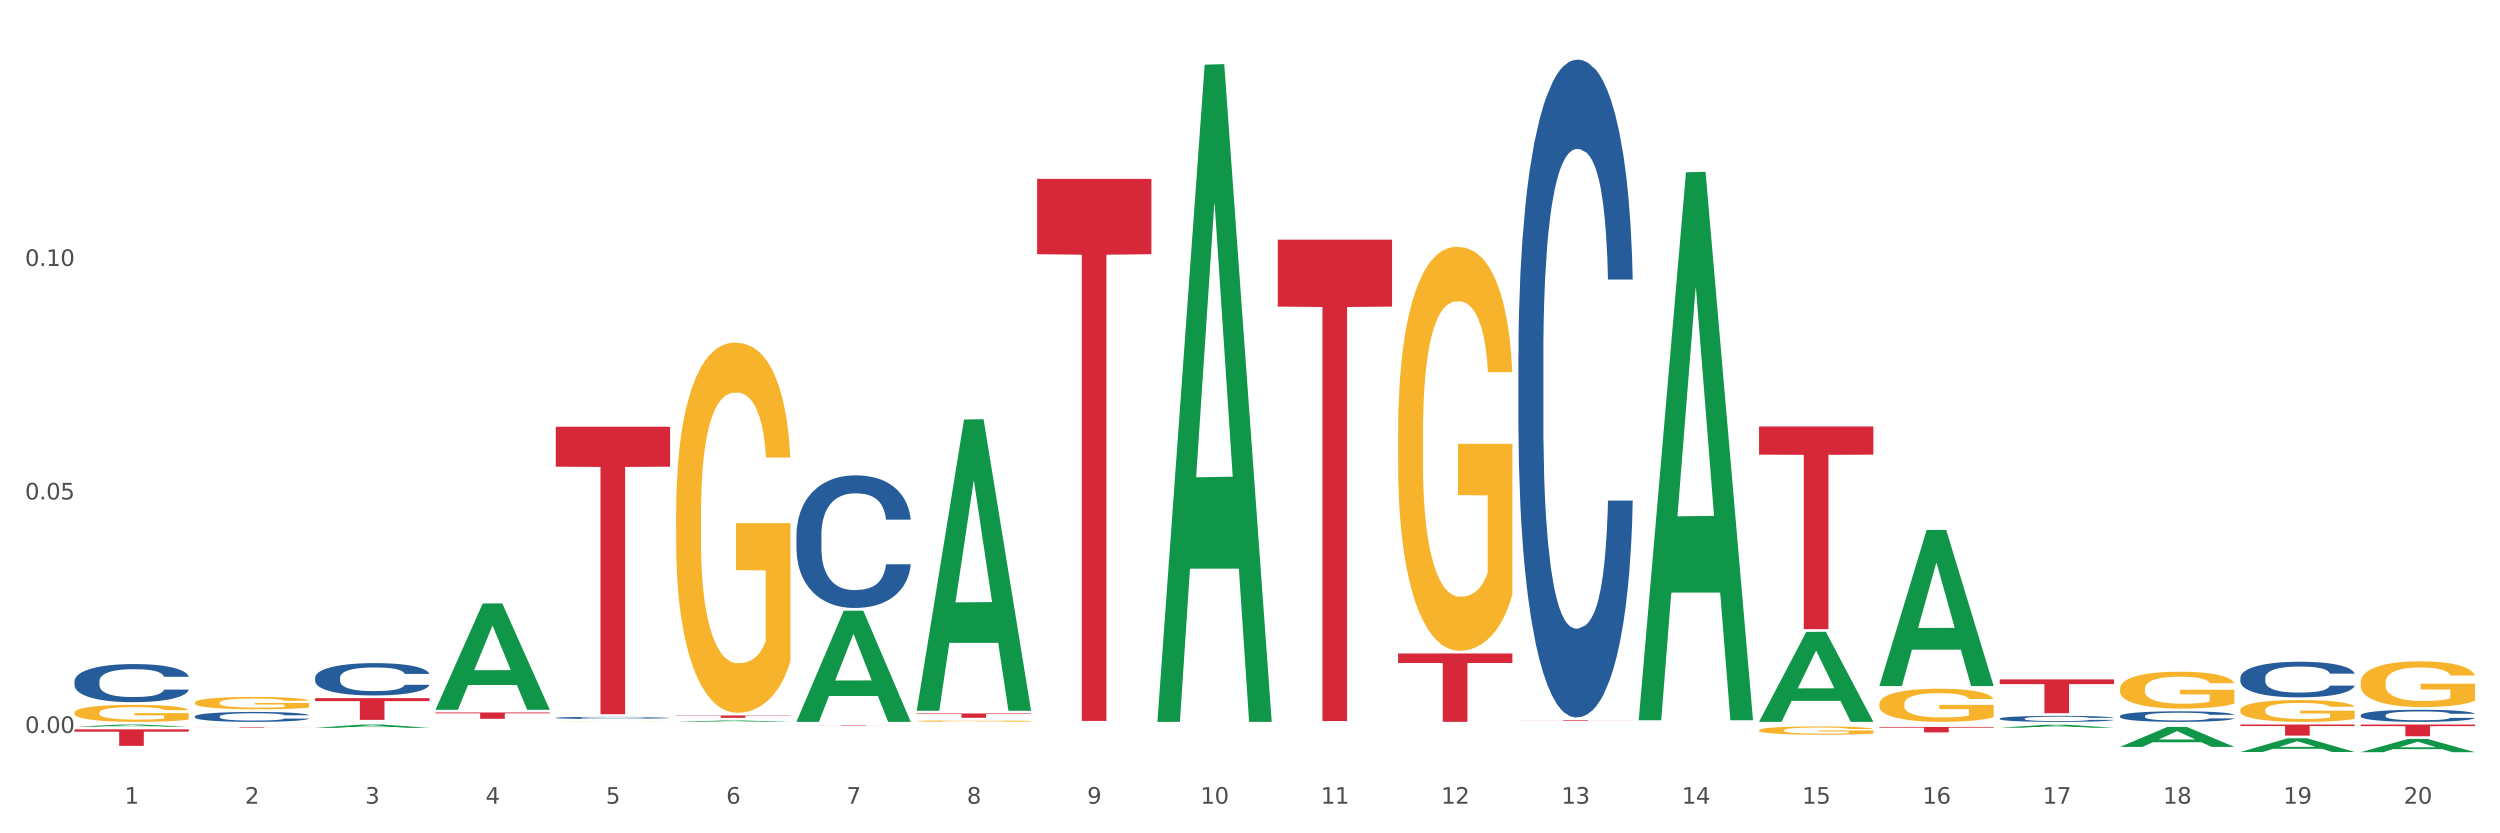 <?xml version="1.0" encoding="utf-8" standalone="no"?>
<!DOCTYPE svg PUBLIC "-//W3C//DTD SVG 1.1//EN"
  "http://www.w3.org/Graphics/SVG/1.1/DTD/svg11.dtd">
<svg xmlns:xlink="http://www.w3.org/1999/xlink" width="1080pt" height="360pt" viewBox="0 0 1080 360" xmlns="http://www.w3.org/2000/svg" version="1.1">
 <rect x="0" y="0" width="1080" height="360" fill="#333333" stroke="none"/>
 <defs>
  <style type="text/css">*{stroke-linejoin: round; stroke-linecap: butt}</style>
 </defs>
 <g id="figure_1">
  <g id="patch_1">
   <path d="M 0 360 
L 1080 360 
L 1080 0 
L 0 0 
z
" style="fill: #ffffff; stroke: #ffffff; stroke-linejoin: miter"/>
  </g>
  <g id="axes_1">
   <g id="matplotlib.axis_1">
    <g id="xtick_1">
     <g id="text_1">
      <!-- 1 -->
      <g style="fill: #4d4d4d" transform="translate(53.812 347.204) scale(0.096 -0.096)">
       <defs>
        <path id="DejaVuSans-31" d="M 794 531 
L 1825 531 
L 1825 4091 
L 703 3866 
L 703 4441 
L 1819 4666 
L 2450 4666 
L 2450 531 
L 3481 531 
L 3481 0 
L 794 0 
L 794 531 
z
" transform="scale(0.016)"/>
       </defs>
       <use xlink:href="#DejaVuSans-31"/>
      </g>
     </g>
    </g>
    <g id="xtick_2">
     <g id="text_2">
      <!-- 2 -->
      <g style="fill: #4d4d4d" transform="translate(105.793 347.204) scale(0.096 -0.096)">
       <defs>
        <path id="DejaVuSans-32" d="M 1228 531 
L 3431 531 
L 3431 0 
L 469 0 
L 469 531 
Q 828 903 1448 1529 
Q 2069 2156 2228 2338 
Q 2531 2678 2651 2914 
Q 2772 3150 2772 3378 
Q 2772 3750 2511 3984 
Q 2250 4219 1831 4219 
Q 1534 4219 1204 4116 
Q 875 4013 500 3803 
L 500 4441 
Q 881 4594 1212 4672 
Q 1544 4750 1819 4750 
Q 2544 4750 2975 4387 
Q 3406 4025 3406 3419 
Q 3406 3131 3298 2873 
Q 3191 2616 2906 2266 
Q 2828 2175 2409 1742 
Q 1991 1309 1228 531 
z
" transform="scale(0.016)"/>
       </defs>
       <use xlink:href="#DejaVuSans-32"/>
      </g>
     </g>
    </g>
    <g id="xtick_3">
     <g id="text_3">
      <!-- 3 -->
      <g style="fill: #4d4d4d" transform="translate(157.774 347.204) scale(0.096 -0.096)">
       <defs>
        <path id="DejaVuSans-33" d="M 2597 2516 
Q 3050 2419 3304 2112 
Q 3559 1806 3559 1356 
Q 3559 666 3084 287 
Q 2609 -91 1734 -91 
Q 1441 -91 1130 -33 
Q 819 25 488 141 
L 488 750 
Q 750 597 1062 519 
Q 1375 441 1716 441 
Q 2309 441 2620 675 
Q 2931 909 2931 1356 
Q 2931 1769 2642 2001 
Q 2353 2234 1838 2234 
L 1294 2234 
L 1294 2753 
L 1863 2753 
Q 2328 2753 2575 2939 
Q 2822 3125 2822 3475 
Q 2822 3834 2567 4026 
Q 2313 4219 1838 4219 
Q 1578 4219 1281 4162 
Q 984 4106 628 3988 
L 628 4550 
Q 988 4650 1302 4700 
Q 1616 4750 1894 4750 
Q 2613 4750 3031 4423 
Q 3450 4097 3450 3541 
Q 3450 3153 3228 2886 
Q 3006 2619 2597 2516 
z
" transform="scale(0.016)"/>
       </defs>
       <use xlink:href="#DejaVuSans-33"/>
      </g>
     </g>
    </g>
    <g id="xtick_4">
     <g id="text_4">
      <!-- 4 -->
      <g style="fill: #4d4d4d" transform="translate(209.756 347.204) scale(0.096 -0.096)">
       <defs>
        <path id="DejaVuSans-34" d="M 2419 4116 
L 825 1625 
L 2419 1625 
L 2419 4116 
z
M 2253 4666 
L 3047 4666 
L 3047 1625 
L 3713 1625 
L 3713 1100 
L 3047 1100 
L 3047 0 
L 2419 0 
L 2419 1100 
L 313 1100 
L 313 1709 
L 2253 4666 
z
" transform="scale(0.016)"/>
       </defs>
       <use xlink:href="#DejaVuSans-34"/>
      </g>
     </g>
    </g>
    <g id="xtick_5">
     <g id="text_5">
      <!-- 5 -->
      <g style="fill: #4d4d4d" transform="translate(261.737 347.204) scale(0.096 -0.096)">
       <defs>
        <path id="DejaVuSans-35" d="M 691 4666 
L 3169 4666 
L 3169 4134 
L 1269 4134 
L 1269 2991 
Q 1406 3038 1543 3061 
Q 1681 3084 1819 3084 
Q 2600 3084 3056 2656 
Q 3513 2228 3513 1497 
Q 3513 744 3044 326 
Q 2575 -91 1722 -91 
Q 1428 -91 1123 -41 
Q 819 9 494 109 
L 494 744 
Q 775 591 1075 516 
Q 1375 441 1709 441 
Q 2250 441 2565 725 
Q 2881 1009 2881 1497 
Q 2881 1984 2565 2268 
Q 2250 2553 1709 2553 
Q 1456 2553 1204 2497 
Q 953 2441 691 2322 
L 691 4666 
z
" transform="scale(0.016)"/>
       </defs>
       <use xlink:href="#DejaVuSans-35"/>
      </g>
     </g>
    </g>
    <g id="xtick_6">
     <g id="text_6">
      <!-- 6 -->
      <g style="fill: #4d4d4d" transform="translate(313.718 347.204) scale(0.096 -0.096)">
       <defs>
        <path id="DejaVuSans-36" d="M 2113 2584 
Q 1688 2584 1439 2293 
Q 1191 2003 1191 1497 
Q 1191 994 1439 701 
Q 1688 409 2113 409 
Q 2538 409 2786 701 
Q 3034 994 3034 1497 
Q 3034 2003 2786 2293 
Q 2538 2584 2113 2584 
z
M 3366 4563 
L 3366 3988 
Q 3128 4100 2886 4159 
Q 2644 4219 2406 4219 
Q 1781 4219 1451 3797 
Q 1122 3375 1075 2522 
Q 1259 2794 1537 2939 
Q 1816 3084 2150 3084 
Q 2853 3084 3261 2657 
Q 3669 2231 3669 1497 
Q 3669 778 3244 343 
Q 2819 -91 2113 -91 
Q 1303 -91 875 529 
Q 447 1150 447 2328 
Q 447 3434 972 4092 
Q 1497 4750 2381 4750 
Q 2619 4750 2861 4703 
Q 3103 4656 3366 4563 
z
" transform="scale(0.016)"/>
       </defs>
       <use xlink:href="#DejaVuSans-36"/>
      </g>
     </g>
    </g>
    <g id="xtick_7">
     <g id="text_7">
      <!-- 7 -->
      <g style="fill: #4d4d4d" transform="translate(365.699 347.204) scale(0.096 -0.096)">
       <defs>
        <path id="DejaVuSans-37" d="M 525 4666 
L 3525 4666 
L 3525 4397 
L 1831 0 
L 1172 0 
L 2766 4134 
L 525 4134 
L 525 4666 
z
" transform="scale(0.016)"/>
       </defs>
       <use xlink:href="#DejaVuSans-37"/>
      </g>
     </g>
    </g>
    <g id="xtick_8">
     <g id="text_8">
      <!-- 8 -->
      <g style="fill: #4d4d4d" transform="translate(417.68 347.204) scale(0.096 -0.096)">
       <defs>
        <path id="DejaVuSans-38" d="M 2034 2216 
Q 1584 2216 1326 1975 
Q 1069 1734 1069 1313 
Q 1069 891 1326 650 
Q 1584 409 2034 409 
Q 2484 409 2743 651 
Q 3003 894 3003 1313 
Q 3003 1734 2745 1975 
Q 2488 2216 2034 2216 
z
M 1403 2484 
Q 997 2584 770 2862 
Q 544 3141 544 3541 
Q 544 4100 942 4425 
Q 1341 4750 2034 4750 
Q 2731 4750 3128 4425 
Q 3525 4100 3525 3541 
Q 3525 3141 3298 2862 
Q 3072 2584 2669 2484 
Q 3125 2378 3379 2068 
Q 3634 1759 3634 1313 
Q 3634 634 3220 271 
Q 2806 -91 2034 -91 
Q 1263 -91 848 271 
Q 434 634 434 1313 
Q 434 1759 690 2068 
Q 947 2378 1403 2484 
z
M 1172 3481 
Q 1172 3119 1398 2916 
Q 1625 2713 2034 2713 
Q 2441 2713 2670 2916 
Q 2900 3119 2900 3481 
Q 2900 3844 2670 4047 
Q 2441 4250 2034 4250 
Q 1625 4250 1398 4047 
Q 1172 3844 1172 3481 
z
" transform="scale(0.016)"/>
       </defs>
       <use xlink:href="#DejaVuSans-38"/>
      </g>
     </g>
    </g>
    <g id="xtick_9">
     <g id="text_9">
      <!-- 9 -->
      <g style="fill: #4d4d4d" transform="translate(469.662 347.204) scale(0.096 -0.096)">
       <defs>
        <path id="DejaVuSans-39" d="M 703 97 
L 703 672 
Q 941 559 1184 500 
Q 1428 441 1663 441 
Q 2288 441 2617 861 
Q 2947 1281 2994 2138 
Q 2813 1869 2534 1725 
Q 2256 1581 1919 1581 
Q 1219 1581 811 2004 
Q 403 2428 403 3163 
Q 403 3881 828 4315 
Q 1253 4750 1959 4750 
Q 2769 4750 3195 4129 
Q 3622 3509 3622 2328 
Q 3622 1225 3098 567 
Q 2575 -91 1691 -91 
Q 1453 -91 1209 -44 
Q 966 3 703 97 
z
M 1959 2075 
Q 2384 2075 2632 2365 
Q 2881 2656 2881 3163 
Q 2881 3666 2632 3958 
Q 2384 4250 1959 4250 
Q 1534 4250 1286 3958 
Q 1038 3666 1038 3163 
Q 1038 2656 1286 2365 
Q 1534 2075 1959 2075 
z
" transform="scale(0.016)"/>
       </defs>
       <use xlink:href="#DejaVuSans-39"/>
      </g>
     </g>
    </g>
    <g id="xtick_10">
     <g id="text_10">
      <!-- 10 -->
      <g style="fill: #4d4d4d" transform="translate(518.589 347.204) scale(0.096 -0.096)">
       <defs>
        <path id="DejaVuSans-30" d="M 2034 4250 
Q 1547 4250 1301 3770 
Q 1056 3291 1056 2328 
Q 1056 1369 1301 889 
Q 1547 409 2034 409 
Q 2525 409 2770 889 
Q 3016 1369 3016 2328 
Q 3016 3291 2770 3770 
Q 2525 4250 2034 4250 
z
M 2034 4750 
Q 2819 4750 3233 4129 
Q 3647 3509 3647 2328 
Q 3647 1150 3233 529 
Q 2819 -91 2034 -91 
Q 1250 -91 836 529 
Q 422 1150 422 2328 
Q 422 3509 836 4129 
Q 1250 4750 2034 4750 
z
" transform="scale(0.016)"/>
       </defs>
       <use xlink:href="#DejaVuSans-31"/>
       <use xlink:href="#DejaVuSans-30" transform="translate(63.623 0)"/>
      </g>
     </g>
    </g>
    <g id="xtick_11">
     <g id="text_11">
      <!-- 11 -->
      <g style="fill: #4d4d4d" transform="translate(570.57 347.204) scale(0.096 -0.096)">
       <use xlink:href="#DejaVuSans-31"/>
       <use xlink:href="#DejaVuSans-31" transform="translate(63.623 0)"/>
      </g>
     </g>
    </g>
    <g id="xtick_12">
     <g id="text_12">
      <!-- 12 -->
      <g style="fill: #4d4d4d" transform="translate(622.551 347.204) scale(0.096 -0.096)">
       <use xlink:href="#DejaVuSans-31"/>
       <use xlink:href="#DejaVuSans-32" transform="translate(63.623 0)"/>
      </g>
     </g>
    </g>
    <g id="xtick_13">
     <g id="text_13">
      <!-- 13 -->
      <g style="fill: #4d4d4d" transform="translate(674.533 347.204) scale(0.096 -0.096)">
       <use xlink:href="#DejaVuSans-31"/>
       <use xlink:href="#DejaVuSans-33" transform="translate(63.623 0)"/>
      </g>
     </g>
    </g>
    <g id="xtick_14">
     <g id="text_14">
      <!-- 14 -->
      <g style="fill: #4d4d4d" transform="translate(726.514 347.204) scale(0.096 -0.096)">
       <use xlink:href="#DejaVuSans-31"/>
       <use xlink:href="#DejaVuSans-34" transform="translate(63.623 0)"/>
      </g>
     </g>
    </g>
    <g id="xtick_15">
     <g id="text_15">
      <!-- 15 -->
      <g style="fill: #4d4d4d" transform="translate(778.495 347.204) scale(0.096 -0.096)">
       <use xlink:href="#DejaVuSans-31"/>
       <use xlink:href="#DejaVuSans-35" transform="translate(63.623 0)"/>
      </g>
     </g>
    </g>
    <g id="xtick_16">
     <g id="text_16">
      <!-- 16 -->
      <g style="fill: #4d4d4d" transform="translate(830.476 347.204) scale(0.096 -0.096)">
       <use xlink:href="#DejaVuSans-31"/>
       <use xlink:href="#DejaVuSans-36" transform="translate(63.623 0)"/>
      </g>
     </g>
    </g>
    <g id="xtick_17">
     <g id="text_17">
      <!-- 17 -->
      <g style="fill: #4d4d4d" transform="translate(882.457 347.204) scale(0.096 -0.096)">
       <use xlink:href="#DejaVuSans-31"/>
       <use xlink:href="#DejaVuSans-37" transform="translate(63.623 0)"/>
      </g>
     </g>
    </g>
    <g id="xtick_18">
     <g id="text_18">
      <!-- 18 -->
      <g style="fill: #4d4d4d" transform="translate(934.439 347.204) scale(0.096 -0.096)">
       <use xlink:href="#DejaVuSans-31"/>
       <use xlink:href="#DejaVuSans-38" transform="translate(63.623 0)"/>
      </g>
     </g>
    </g>
    <g id="xtick_19">
     <g id="text_19">
      <!-- 19 -->
      <g style="fill: #4d4d4d" transform="translate(986.42 347.204) scale(0.096 -0.096)">
       <use xlink:href="#DejaVuSans-31"/>
       <use xlink:href="#DejaVuSans-39" transform="translate(63.623 0)"/>
      </g>
     </g>
    </g>
    <g id="xtick_20">
     <g id="text_20">
      <!-- 20 -->
      <g style="fill: #4d4d4d" transform="translate(1038.401 347.204) scale(0.096 -0.096)">
       <use xlink:href="#DejaVuSans-32"/>
       <use xlink:href="#DejaVuSans-30" transform="translate(63.623 0)"/>
      </g>
     </g>
    </g>
    <g id="xtick_21"/>
    <g id="xtick_22"/>
    <g id="xtick_23"/>
    <g id="xtick_24"/>
    <g id="xtick_25"/>
    <g id="xtick_26"/>
    <g id="xtick_27"/>
    <g id="xtick_28"/>
    <g id="xtick_29"/>
    <g id="xtick_30"/>
    <g id="xtick_31"/>
    <g id="xtick_32"/>
    <g id="xtick_33"/>
    <g id="xtick_34"/>
    <g id="xtick_35"/>
    <g id="xtick_36"/>
    <g id="xtick_37"/>
    <g id="xtick_38"/>
    <g id="xtick_39"/>
   </g>
   <g id="matplotlib.axis_2">
    <g id="ytick_1">
     <g id="text_21">
      <!-- 0.00 -->
      <g style="fill: #4d4d4d" transform="translate(10.8 316.643) scale(0.096 -0.096)">
       <defs>
        <path id="DejaVuSans-2e" d="M 684 794 
L 1344 794 
L 1344 0 
L 684 0 
L 684 794 
z
" transform="scale(0.016)"/>
       </defs>
       <use xlink:href="#DejaVuSans-30"/>
       <use xlink:href="#DejaVuSans-2e" transform="translate(63.623 0)"/>
       <use xlink:href="#DejaVuSans-30" transform="translate(95.41 0)"/>
       <use xlink:href="#DejaVuSans-30" transform="translate(159.033 0)"/>
      </g>
     </g>
    </g>
    <g id="ytick_2">
     <g id="text_22">
      <!-- 0.05 -->
      <g style="fill: #4d4d4d" transform="translate(10.8 215.771) scale(0.096 -0.096)">
       <use xlink:href="#DejaVuSans-30"/>
       <use xlink:href="#DejaVuSans-2e" transform="translate(63.623 0)"/>
       <use xlink:href="#DejaVuSans-30" transform="translate(95.41 0)"/>
       <use xlink:href="#DejaVuSans-35" transform="translate(159.033 0)"/>
      </g>
     </g>
    </g>
    <g id="ytick_3">
     <g id="text_23">
      <!-- 0.10 -->
      <g style="fill: #4d4d4d" transform="translate(10.8 114.9) scale(0.096 -0.096)">
       <use xlink:href="#DejaVuSans-30"/>
       <use xlink:href="#DejaVuSans-2e" transform="translate(63.623 0)"/>
       <use xlink:href="#DejaVuSans-31" transform="translate(95.41 0)"/>
       <use xlink:href="#DejaVuSans-30" transform="translate(159.033 0)"/>
      </g>
     </g>
    </g>
    <g id="ytick_4"/>
    <g id="ytick_5"/>
    <g id="ytick_6"/>
   </g>
   <g id="PolyCollection_1">
    <path d="M 32.175 313.932 
L 32.226 313.931 
L 52.59 312.997 
L 61.041 312.996 
L 81.557 313.934 
L 71.783 313.934 
L 67.353 313.715 
L 46.328 313.715 
L 46.175 313.719 
L 41.899 313.934 
L 32.175 313.934 
L 32.175 313.932 
L 48.975 313.585 
L 64.706 313.584 
L 56.917 313.196 
L 56.815 313.194 
L 56.713 313.197 
L 48.924 313.584 
L 48.975 313.585 
L 32.175 313.932 
z
" clip-path="url(#p479d0c0e40)" style="fill: #109648"/>
    <path d="M 1019.818 324.939 
L 1019.869 324.933 
L 1040.233 319.222 
L 1048.684 319.217 
L 1069.2 324.95 
L 1059.425 324.95 
L 1054.996 323.615 
L 1033.971 323.615 
L 1033.818 323.636 
L 1029.542 324.95 
L 1019.818 324.95 
L 1019.818 324.939 
L 1036.618 322.818 
L 1052.349 322.812 
L 1044.56 320.439 
L 1044.458 320.428 
L 1044.356 320.444 
L 1036.567 322.812 
L 1036.618 322.818 
L 1019.818 324.939 
z
" clip-path="url(#p479d0c0e40)" style="fill: #109648"/>
    <path d="M 500.006 311.313 
L 500.057 311.047 
L 520.421 27.953 
L 528.871 27.686 
L 549.388 311.847 
L 539.613 311.847 
L 535.184 245.676 
L 514.159 245.676 
L 514.006 246.743 
L 509.73 311.847 
L 500.006 311.847 
L 500.006 311.313 
L 516.806 206.187 
L 532.537 205.92 
L 524.748 88.254 
L 524.646 87.72 
L 524.544 88.521 
L 516.755 205.92 
L 516.806 206.187 
L 500.006 311.313 
z
" clip-path="url(#p479d0c0e40)" style="fill: #109648"/>
    <path d="M 707.931 310.724 
L 707.982 310.501 
L 728.345 74.438 
L 736.796 74.215 
L 757.313 311.169 
L 747.538 311.169 
L 743.109 255.991 
L 722.083 255.991 
L 721.931 256.881 
L 717.654 311.169 
L 707.931 311.169 
L 707.931 310.724 
L 724.731 223.062 
L 740.462 222.84 
L 732.673 124.721 
L 732.571 124.276 
L 732.469 124.943 
L 724.68 222.84 
L 724.731 223.062 
L 707.931 310.724 
z
" clip-path="url(#p479d0c0e40)" style="fill: #109648"/>
    <path d="M 759.912 311.774 
L 759.963 311.737 
L 780.327 272.973 
L 788.777 272.936 
L 809.294 311.847 
L 799.519 311.847 
L 795.09 302.786 
L 774.065 302.786 
L 773.912 302.932 
L 769.636 311.847 
L 759.912 311.847 
L 759.912 311.774 
L 776.712 297.379 
L 792.443 297.342 
L 784.654 281.23 
L 784.552 281.157 
L 784.45 281.266 
L 776.661 297.342 
L 776.712 297.379 
L 759.912 311.774 
z
" clip-path="url(#p479d0c0e40)" style="fill: #109648"/>
    <path d="M 811.893 296.254 
L 811.944 296.191 
L 832.308 228.961 
L 840.759 228.898 
L 861.275 296.381 
L 851.501 296.381 
L 847.071 280.667 
L 826.046 280.667 
L 825.893 280.92 
L 821.617 296.381 
L 811.893 296.381 
L 811.893 296.254 
L 828.693 271.289 
L 844.424 271.225 
L 836.635 243.282 
L 836.533 243.155 
L 836.431 243.345 
L 828.642 271.225 
L 828.693 271.289 
L 811.893 296.254 
z
" clip-path="url(#p479d0c0e40)" style="fill: #109648"/>
    <path d="M 967.837 292.788 
L 967.895 292.774 
L 967.895 292.38 
L 968.07 291.846 
L 968.712 290.862 
L 969.529 290.117 
L 970.93 289.245 
L 971.689 288.88 
L 972.681 288.472 
L 974.724 287.811 
L 977.059 287.249 
L 978.694 286.94 
L 979.92 286.743 
L 982.663 286.391 
L 984.239 286.237 
L 985.873 286.11 
L 987.274 286.026 
L 989.609 285.928 
L 991.477 285.885 
L 993.637 285.871 
L 995.446 285.885 
L 997.84 285.942 
L 1001.342 286.11 
L 1002.684 286.209 
L 1004.494 286.377 
L 1006.362 286.602 
L 1007.879 286.827 
L 1009.631 287.151 
L 1011.44 287.572 
L 1013.191 288.107 
L 1014.417 288.599 
L 1015.409 289.119 
L 1016.285 289.751 
L 1016.927 290.44 
L 1017.219 291.017 
L 1006.537 291.017 
L 1006.245 290.496 
L 1005.661 289.934 
L 1005.078 289.554 
L 1004.435 289.245 
L 1003.443 288.894 
L 1002.568 288.669 
L 1001.108 288.402 
L 999.766 288.233 
L 998.657 288.135 
L 997.314 288.05 
L 994.454 287.966 
L 992.411 287.966 
L 991.127 287.994 
L 989.551 288.064 
L 988.208 288.163 
L 986.632 288.331 
L 985.406 288.514 
L 984.181 288.753 
L 983.48 288.922 
L 982.429 289.231 
L 981.729 289.484 
L 980.795 289.92 
L 980.27 290.229 
L 979.336 291.031 
L 978.927 291.621 
L 978.752 292.029 
L 978.635 292.479 
L 978.635 294.672 
L 978.986 295.656 
L 979.277 296.077 
L 979.744 296.555 
L 980.62 297.174 
L 981.904 297.778 
L 983.247 298.214 
L 984.356 298.481 
L 985.406 298.678 
L 986.457 298.833 
L 987.741 298.973 
L 988.792 299.058 
L 990.368 299.142 
L 992.236 299.184 
L 993.695 299.184 
L 996.672 299.114 
L 998.015 299.044 
L 999.299 298.945 
L 1000.7 298.791 
L 1001.809 298.622 
L 1002.451 298.495 
L 1003.502 298.228 
L 1004.319 297.947 
L 1005.019 297.624 
L 1005.486 297.343 
L 1006.012 296.921 
L 1006.42 296.443 
L 1006.537 296.19 
L 1017.219 296.19 
L 1016.985 296.696 
L 1016.577 297.188 
L 1015.76 297.849 
L 1015.117 298.228 
L 1014.125 298.692 
L 1013.074 299.086 
L 1011.615 299.522 
L 1010.273 299.845 
L 1008.872 300.126 
L 1007.354 300.379 
L 1004.611 300.731 
L 1003.618 300.829 
L 1001.517 300.998 
L 999.883 301.096 
L 997.489 301.194 
L 995.038 301.251 
L 992.469 301.265 
L 990.193 301.237 
L 987.683 301.152 
L 986.107 301.068 
L 984.356 300.941 
L 982.313 300.745 
L 980.386 300.506 
L 978.577 300.224 
L 976.884 299.901 
L 975.308 299.536 
L 973.265 298.931 
L 971.748 298.341 
L 970.638 297.792 
L 969.88 297.329 
L 969.121 296.738 
L 968.712 296.33 
L 968.07 295.346 
L 967.837 294.433 
L 967.837 292.788 
z
" clip-path="url(#p479d0c0e40)" style="fill: #255c99"/>
    <path d="M 915.855 309.332 
L 915.914 309.328 
L 915.914 309.211 
L 916.089 309.052 
L 916.731 308.76 
L 917.548 308.539 
L 918.949 308.281 
L 919.708 308.172 
L 920.7 308.051 
L 922.743 307.855 
L 925.078 307.688 
L 926.713 307.597 
L 927.938 307.538 
L 930.682 307.434 
L 932.258 307.388 
L 933.892 307.351 
L 935.293 307.326 
L 937.628 307.296 
L 939.496 307.284 
L 941.656 307.28 
L 943.465 307.284 
L 945.858 307.3 
L 949.361 307.351 
L 950.703 307.38 
L 952.513 307.43 
L 954.381 307.497 
L 955.898 307.563 
L 957.649 307.659 
L 959.459 307.784 
L 961.21 307.943 
L 962.436 308.089 
L 963.428 308.243 
L 964.304 308.431 
L 964.946 308.635 
L 965.238 308.806 
L 954.556 308.806 
L 954.264 308.652 
L 953.68 308.485 
L 953.096 308.372 
L 952.454 308.281 
L 951.462 308.176 
L 950.586 308.11 
L 949.127 308.03 
L 947.785 307.98 
L 946.676 307.951 
L 945.333 307.926 
L 942.473 307.901 
L 940.43 307.901 
L 939.146 307.909 
L 937.57 307.93 
L 936.227 307.96 
L 934.651 308.01 
L 933.425 308.064 
L 932.199 308.135 
L 931.499 308.185 
L 930.448 308.277 
L 929.748 308.352 
L 928.814 308.481 
L 928.289 308.573 
L 927.355 308.81 
L 926.946 308.986 
L 926.771 309.107 
L 926.654 309.24 
L 926.654 309.891 
L 927.004 310.183 
L 927.296 310.308 
L 927.763 310.45 
L 928.639 310.633 
L 929.923 310.813 
L 931.265 310.942 
L 932.375 311.021 
L 933.425 311.079 
L 934.476 311.125 
L 935.76 311.167 
L 936.811 311.192 
L 938.387 311.217 
L 940.255 311.23 
L 941.714 311.23 
L 944.691 311.209 
L 946.033 311.188 
L 947.318 311.159 
L 948.719 311.113 
L 949.828 311.063 
L 950.47 311.025 
L 951.52 310.946 
L 952.338 310.863 
L 953.038 310.767 
L 953.505 310.683 
L 954.03 310.558 
L 954.439 310.416 
L 954.556 310.341 
L 965.238 310.341 
L 965.004 310.491 
L 964.596 310.637 
L 963.778 310.833 
L 963.136 310.946 
L 962.144 311.084 
L 961.093 311.2 
L 959.634 311.33 
L 958.291 311.426 
L 956.89 311.509 
L 955.373 311.584 
L 952.629 311.688 
L 951.637 311.718 
L 949.536 311.768 
L 947.901 311.797 
L 945.508 311.826 
L 943.056 311.843 
L 940.488 311.847 
L 938.212 311.839 
L 935.702 311.814 
L 934.126 311.789 
L 932.375 311.751 
L 930.332 311.693 
L 928.405 311.622 
L 926.596 311.538 
L 924.903 311.442 
L 923.327 311.334 
L 921.284 311.155 
L 919.766 310.979 
L 918.657 310.817 
L 917.898 310.679 
L 917.14 310.504 
L 916.731 310.383 
L 916.089 310.091 
L 915.855 309.82 
L 915.855 309.332 
z
" clip-path="url(#p479d0c0e40)" style="fill: #255c99"/>
    <path d="M 915.855 322.653 
L 915.906 322.645 
L 936.27 314.044 
L 944.721 314.036 
L 965.238 322.669 
L 955.463 322.669 
L 951.034 320.659 
L 930.008 320.659 
L 929.856 320.691 
L 925.579 322.669 
L 915.855 322.669 
L 915.855 322.653 
L 932.656 319.459 
L 948.387 319.451 
L 940.597 315.876 
L 940.496 315.86 
L 940.394 315.884 
L 932.605 319.451 
L 932.656 319.459 
L 915.855 322.653 
z
" clip-path="url(#p479d0c0e40)" style="fill: #109648"/>
    <path d="M 1019.818 308.974 
L 1019.876 308.969 
L 1019.876 308.836 
L 1020.051 308.655 
L 1020.693 308.321 
L 1021.511 308.069 
L 1022.912 307.774 
L 1023.67 307.65 
L 1024.663 307.512 
L 1026.706 307.288 
L 1029.041 307.097 
L 1030.675 306.992 
L 1031.901 306.926 
L 1034.644 306.806 
L 1036.22 306.754 
L 1037.855 306.711 
L 1039.256 306.683 
L 1041.59 306.649 
L 1043.458 306.635 
L 1045.618 306.63 
L 1047.427 306.635 
L 1049.821 306.654 
L 1053.323 306.711 
L 1054.666 306.744 
L 1056.475 306.802 
L 1058.343 306.878 
L 1059.861 306.954 
L 1061.612 307.064 
L 1063.421 307.207 
L 1065.172 307.388 
L 1066.398 307.554 
L 1067.39 307.731 
L 1068.266 307.945 
L 1068.908 308.179 
L 1069.2 308.374 
L 1058.518 308.374 
L 1058.226 308.198 
L 1057.642 308.007 
L 1057.059 307.878 
L 1056.417 307.774 
L 1055.424 307.654 
L 1054.549 307.578 
L 1053.09 307.488 
L 1051.747 307.431 
L 1050.638 307.397 
L 1049.295 307.369 
L 1046.435 307.34 
L 1044.392 307.34 
L 1043.108 307.35 
L 1041.532 307.373 
L 1040.189 307.407 
L 1038.613 307.464 
L 1037.388 307.526 
L 1036.162 307.607 
L 1035.461 307.664 
L 1034.411 307.769 
L 1033.71 307.855 
L 1032.776 308.002 
L 1032.251 308.107 
L 1031.317 308.379 
L 1030.908 308.579 
L 1030.733 308.717 
L 1030.617 308.869 
L 1030.617 309.613 
L 1030.967 309.946 
L 1031.259 310.089 
L 1031.726 310.251 
L 1032.601 310.461 
L 1033.885 310.665 
L 1035.228 310.813 
L 1036.337 310.904 
L 1037.388 310.97 
L 1038.438 311.023 
L 1039.722 311.07 
L 1040.773 311.099 
L 1042.349 311.128 
L 1044.217 311.142 
L 1045.676 311.142 
L 1048.653 311.118 
L 1049.996 311.094 
L 1051.28 311.061 
L 1052.681 311.008 
L 1053.79 310.951 
L 1054.432 310.908 
L 1055.483 310.818 
L 1056.3 310.723 
L 1057 310.613 
L 1057.467 310.518 
L 1057.993 310.375 
L 1058.401 310.213 
L 1058.518 310.127 
L 1069.2 310.127 
L 1068.967 310.299 
L 1068.558 310.465 
L 1067.741 310.689 
L 1067.099 310.818 
L 1066.106 310.975 
L 1065.056 311.109 
L 1063.596 311.256 
L 1062.254 311.366 
L 1060.853 311.461 
L 1059.335 311.547 
L 1056.592 311.666 
L 1055.599 311.699 
L 1053.498 311.756 
L 1051.864 311.79 
L 1049.47 311.823 
L 1047.019 311.842 
L 1044.451 311.847 
L 1042.174 311.837 
L 1039.664 311.809 
L 1038.088 311.78 
L 1036.337 311.737 
L 1034.294 311.671 
L 1032.368 311.59 
L 1030.558 311.494 
L 1028.865 311.385 
L 1027.289 311.261 
L 1025.246 311.056 
L 1023.729 310.856 
L 1022.62 310.67 
L 1021.861 310.513 
L 1021.102 310.313 
L 1020.693 310.175 
L 1020.051 309.841 
L 1019.818 309.532 
L 1019.818 308.974 
z
" clip-path="url(#p479d0c0e40)" style="fill: #255c99"/>
    <path d="M 863.874 314.37 
L 863.925 314.369 
L 884.289 313.09 
L 892.74 313.089 
L 913.256 314.373 
L 903.482 314.373 
L 899.053 314.074 
L 878.027 314.074 
L 877.874 314.078 
L 873.598 314.373 
L 863.874 314.373 
L 863.874 314.37 
L 880.674 313.895 
L 896.405 313.894 
L 888.616 313.362 
L 888.514 313.36 
L 888.413 313.364 
L 880.623 313.894 
L 880.674 313.895 
L 863.874 314.37 
z
" clip-path="url(#p479d0c0e40)" style="fill: #109648"/>
    <path d="M 967.837 324.848 
L 967.888 324.843 
L 988.251 318.941 
L 996.702 318.935 
L 1017.219 324.859 
L 1007.444 324.859 
L 1003.015 323.48 
L 981.989 323.48 
L 981.837 323.502 
L 977.56 324.859 
L 967.837 324.859 
L 967.837 324.848 
L 984.637 322.657 
L 1000.368 322.651 
L 992.579 320.198 
L 992.477 320.187 
L 992.375 320.203 
L 984.586 322.651 
L 984.637 322.657 
L 967.837 324.848 
z
" clip-path="url(#p479d0c0e40)" style="fill: #109648"/>
    <path d="M 915.855 297.558 
L 915.914 297.543 
L 915.914 297.019 
L 916.03 296.568 
L 916.613 295.477 
L 917.488 294.574 
L 918.129 294.094 
L 918.771 293.701 
L 919.529 293.308 
L 920.461 292.9 
L 922.152 292.304 
L 923.202 291.998 
L 924.484 291.678 
L 926.816 291.212 
L 928.507 290.95 
L 930.256 290.732 
L 933.113 290.47 
L 934.979 290.353 
L 936.961 290.266 
L 939.351 290.208 
L 941.159 290.193 
L 945.123 290.237 
L 948.505 290.368 
L 950.137 290.47 
L 952.236 290.645 
L 953.344 290.761 
L 955.151 290.994 
L 957.017 291.299 
L 958.3 291.561 
L 960.224 292.056 
L 961.681 292.551 
L 963.022 293.162 
L 963.722 293.585 
L 964.246 293.978 
L 964.713 294.429 
L 965.179 295.142 
L 954.685 295.142 
L 954.277 294.632 
L 953.635 294.152 
L 952.703 293.686 
L 951.886 293.395 
L 950.487 293.031 
L 949.204 292.799 
L 947.863 292.624 
L 946.231 292.478 
L 944.948 292.406 
L 943.141 292.347 
L 939.585 292.362 
L 937.194 292.478 
L 935.562 292.624 
L 934.512 292.755 
L 933.579 292.9 
L 932.53 293.104 
L 931.306 293.41 
L 930.431 293.686 
L 929.557 294.036 
L 928.857 294.385 
L 928.216 294.793 
L 927.691 295.229 
L 927.283 295.68 
L 926.933 296.234 
L 926.641 297.15 
L 926.641 299.144 
L 926.758 299.596 
L 927.05 300.192 
L 927.399 300.644 
L 927.982 301.182 
L 928.507 301.546 
L 929.498 302.07 
L 930.606 302.507 
L 931.48 302.783 
L 932.355 303.016 
L 933.871 303.336 
L 935.562 303.598 
L 937.019 303.758 
L 939.002 303.904 
L 940.342 303.962 
L 941.509 303.991 
L 944.365 303.991 
L 946.406 303.947 
L 948.68 303.846 
L 950.429 303.715 
L 951.886 303.555 
L 953.519 303.293 
L 954.568 303.045 
L 954.568 300.003 
L 941.742 299.989 
L 941.742 297.966 
L 965.238 297.966 
L 965.238 303.904 
L 964.246 304.209 
L 963.139 304.486 
L 961.973 304.733 
L 960.224 305.039 
L 958.125 305.33 
L 956.259 305.534 
L 954.277 305.709 
L 951.945 305.869 
L 948.913 306.014 
L 947.047 306.072 
L 944.715 306.116 
L 941.975 306.131 
L 939.585 306.102 
L 937.252 306.029 
L 934.804 305.898 
L 932.413 305.709 
L 930.606 305.519 
L 928.799 305.287 
L 926.875 304.981 
L 925.359 304.69 
L 924.193 304.428 
L 922.91 304.093 
L 921.511 303.656 
L 920.461 303.263 
L 919.529 302.856 
L 918.537 302.332 
L 917.838 301.881 
L 917.138 301.313 
L 916.73 300.891 
L 916.264 300.236 
L 915.914 299.319 
L 915.855 297.558 
z
" clip-path="url(#p479d0c0e40)" style="fill: #f7b32b"/>
    <path d="M 32.175 294.271 
L 32.233 294.256 
L 32.233 293.834 
L 32.408 293.263 
L 33.051 292.21 
L 33.868 291.413 
L 35.269 290.48 
L 36.028 290.089 
L 37.02 289.653 
L 39.063 288.946 
L 41.398 288.344 
L 43.032 288.013 
L 44.258 287.803 
L 47.001 287.427 
L 48.577 287.261 
L 50.212 287.126 
L 51.613 287.035 
L 53.948 286.93 
L 55.815 286.885 
L 57.975 286.87 
L 59.785 286.885 
L 62.178 286.945 
L 65.68 287.126 
L 67.023 287.231 
L 68.832 287.411 
L 70.7 287.652 
L 72.218 287.893 
L 73.969 288.239 
L 75.778 288.69 
L 77.53 289.262 
L 78.755 289.788 
L 79.748 290.345 
L 80.623 291.022 
L 81.265 291.759 
L 81.557 292.375 
L 70.875 292.375 
L 70.583 291.819 
L 70 291.217 
L 69.416 290.811 
L 68.774 290.48 
L 67.782 290.104 
L 66.906 289.863 
L 65.447 289.578 
L 64.104 289.397 
L 62.995 289.292 
L 61.653 289.201 
L 58.792 289.111 
L 56.749 289.111 
L 55.465 289.141 
L 53.889 289.217 
L 52.547 289.322 
L 50.971 289.502 
L 49.745 289.698 
L 48.519 289.954 
L 47.819 290.134 
L 46.768 290.465 
L 46.067 290.736 
L 45.133 291.202 
L 44.608 291.533 
L 43.674 292.39 
L 43.266 293.022 
L 43.09 293.458 
L 42.974 293.94 
L 42.974 296.286 
L 43.324 297.339 
L 43.616 297.791 
L 44.083 298.302 
L 44.958 298.964 
L 46.242 299.611 
L 47.585 300.077 
L 48.694 300.363 
L 49.745 300.573 
L 50.795 300.739 
L 52.08 300.889 
L 53.13 300.98 
L 54.706 301.07 
L 56.574 301.115 
L 58.033 301.115 
L 61.01 301.04 
L 62.353 300.964 
L 63.637 300.859 
L 65.038 300.694 
L 66.147 300.513 
L 66.789 300.378 
L 67.84 300.092 
L 68.657 299.791 
L 69.358 299.445 
L 69.825 299.144 
L 70.35 298.693 
L 70.758 298.182 
L 70.875 297.911 
L 81.557 297.911 
L 81.324 298.452 
L 80.915 298.979 
L 80.098 299.686 
L 79.456 300.092 
L 78.463 300.588 
L 77.413 301.01 
L 75.953 301.476 
L 74.611 301.822 
L 73.21 302.123 
L 71.692 302.393 
L 68.949 302.77 
L 67.957 302.875 
L 65.855 303.055 
L 64.221 303.161 
L 61.828 303.266 
L 59.376 303.326 
L 56.808 303.341 
L 54.531 303.311 
L 52.021 303.221 
L 50.445 303.131 
L 48.694 302.995 
L 46.651 302.785 
L 44.725 302.529 
L 42.915 302.228 
L 41.223 301.882 
L 39.647 301.491 
L 37.604 300.844 
L 36.086 300.212 
L 34.977 299.626 
L 34.218 299.129 
L 33.459 298.498 
L 33.051 298.061 
L 32.408 297.008 
L 32.175 296.031 
L 32.175 294.271 
z
" clip-path="url(#p479d0c0e40)" style="fill: #255c99"/>
    <path d="M 136.137 292.744 
L 136.196 292.731 
L 136.196 292.374 
L 136.371 291.889 
L 137.013 290.996 
L 137.83 290.32 
L 139.231 289.529 
L 139.99 289.197 
L 140.982 288.827 
L 143.025 288.227 
L 145.36 287.717 
L 146.994 287.436 
L 148.22 287.257 
L 150.964 286.938 
L 152.54 286.798 
L 154.174 286.683 
L 155.575 286.607 
L 157.91 286.517 
L 159.778 286.479 
L 161.938 286.466 
L 163.747 286.479 
L 166.14 286.53 
L 169.643 286.683 
L 170.985 286.773 
L 172.795 286.926 
L 174.662 287.13 
L 176.18 287.334 
L 177.931 287.627 
L 179.741 288.01 
L 181.492 288.495 
L 182.718 288.942 
L 183.71 289.414 
L 184.586 289.988 
L 185.228 290.613 
L 185.52 291.136 
L 174.838 291.136 
L 174.546 290.664 
L 173.962 290.154 
L 173.378 289.809 
L 172.736 289.529 
L 171.744 289.21 
L 170.868 289.005 
L 169.409 288.763 
L 168.067 288.61 
L 166.957 288.521 
L 165.615 288.444 
L 162.755 288.367 
L 160.712 288.367 
L 159.428 288.393 
L 157.852 288.457 
L 156.509 288.546 
L 154.933 288.699 
L 153.707 288.865 
L 152.481 289.082 
L 151.781 289.235 
L 150.73 289.516 
L 150.03 289.745 
L 149.096 290.141 
L 148.57 290.422 
L 147.637 291.149 
L 147.228 291.685 
L 147.053 292.055 
L 146.936 292.463 
L 146.936 294.454 
L 147.286 295.347 
L 147.578 295.73 
L 148.045 296.163 
L 148.921 296.725 
L 150.205 297.273 
L 151.547 297.669 
L 152.656 297.911 
L 153.707 298.09 
L 154.758 298.23 
L 156.042 298.358 
L 157.093 298.435 
L 158.669 298.511 
L 160.537 298.549 
L 161.996 298.549 
L 164.973 298.486 
L 166.315 298.422 
L 167.6 298.332 
L 169 298.192 
L 170.11 298.039 
L 170.752 297.924 
L 171.802 297.682 
L 172.619 297.427 
L 173.32 297.133 
L 173.787 296.878 
L 174.312 296.495 
L 174.721 296.061 
L 174.838 295.832 
L 185.52 295.832 
L 185.286 296.291 
L 184.877 296.738 
L 184.06 297.337 
L 183.418 297.682 
L 182.426 298.103 
L 181.375 298.46 
L 179.916 298.856 
L 178.573 299.149 
L 177.172 299.404 
L 175.655 299.634 
L 172.911 299.953 
L 171.919 300.042 
L 169.818 300.195 
L 168.183 300.285 
L 165.79 300.374 
L 163.338 300.425 
L 160.77 300.438 
L 158.494 300.412 
L 155.984 300.336 
L 154.408 300.259 
L 152.656 300.144 
L 150.613 299.966 
L 148.687 299.749 
L 146.878 299.494 
L 145.185 299.2 
L 143.609 298.868 
L 141.566 298.32 
L 140.048 297.784 
L 138.939 297.286 
L 138.18 296.865 
L 137.422 296.329 
L 137.013 295.959 
L 136.371 295.066 
L 136.137 294.237 
L 136.137 292.744 
z
" clip-path="url(#p479d0c0e40)" style="fill: #255c99"/>
    <path d="M 84.156 309.486 
L 84.215 309.482 
L 84.215 309.372 
L 84.39 309.223 
L 85.032 308.949 
L 85.849 308.742 
L 87.25 308.499 
L 88.009 308.397 
L 89.001 308.284 
L 91.044 308.099 
L 93.379 307.943 
L 95.013 307.857 
L 96.239 307.802 
L 98.983 307.704 
L 100.559 307.661 
L 102.193 307.626 
L 103.594 307.602 
L 105.929 307.575 
L 107.797 307.563 
L 109.956 307.559 
L 111.766 307.563 
L 114.159 307.579 
L 117.661 307.626 
L 119.004 307.653 
L 120.813 307.7 
L 122.681 307.763 
L 124.199 307.825 
L 125.95 307.915 
L 127.76 308.033 
L 129.511 308.182 
L 130.737 308.319 
L 131.729 308.464 
L 132.604 308.64 
L 133.246 308.832 
L 133.538 308.992 
L 122.856 308.992 
L 122.565 308.847 
L 121.981 308.691 
L 121.397 308.585 
L 120.755 308.499 
L 119.763 308.401 
L 118.887 308.338 
L 117.428 308.264 
L 116.085 308.217 
L 114.976 308.19 
L 113.634 308.166 
L 110.774 308.143 
L 108.731 308.143 
L 107.446 308.15 
L 105.87 308.17 
L 104.528 308.197 
L 102.952 308.244 
L 101.726 308.295 
L 100.5 308.362 
L 99.8 308.409 
L 98.749 308.495 
L 98.049 308.565 
L 97.115 308.687 
L 96.589 308.773 
L 95.655 308.996 
L 95.247 309.161 
L 95.072 309.274 
L 94.955 309.4 
L 94.955 310.01 
L 95.305 310.285 
L 95.597 310.402 
L 96.064 310.535 
L 96.94 310.707 
L 98.224 310.876 
L 99.566 310.997 
L 100.675 311.072 
L 101.726 311.126 
L 102.777 311.17 
L 104.061 311.209 
L 105.112 311.232 
L 106.688 311.256 
L 108.555 311.267 
L 110.015 311.267 
L 112.992 311.248 
L 114.334 311.228 
L 115.618 311.201 
L 117.019 311.158 
L 118.128 311.111 
L 118.77 311.076 
L 119.821 311.001 
L 120.638 310.923 
L 121.339 310.833 
L 121.806 310.754 
L 122.331 310.637 
L 122.74 310.504 
L 122.856 310.433 
L 133.538 310.433 
L 133.305 310.574 
L 132.896 310.711 
L 132.079 310.895 
L 131.437 311.001 
L 130.445 311.13 
L 129.394 311.24 
L 127.935 311.361 
L 126.592 311.451 
L 125.191 311.53 
L 123.674 311.6 
L 120.93 311.698 
L 119.938 311.726 
L 117.836 311.773 
L 116.202 311.8 
L 113.809 311.827 
L 111.357 311.843 
L 108.789 311.847 
L 106.512 311.839 
L 104.002 311.816 
L 102.426 311.792 
L 100.675 311.757 
L 98.632 311.702 
L 96.706 311.636 
L 94.897 311.557 
L 93.204 311.467 
L 91.628 311.365 
L 89.585 311.197 
L 88.067 311.032 
L 86.958 310.88 
L 86.199 310.751 
L 85.44 310.586 
L 85.032 310.472 
L 84.39 310.198 
L 84.156 309.944 
L 84.156 309.486 
z
" clip-path="url(#p479d0c0e40)" style="fill: #255c99"/>
    <path d="M 240.1 310.103 
L 240.158 310.102 
L 240.158 310.078 
L 240.333 310.045 
L 240.975 309.986 
L 241.793 309.941 
L 243.193 309.888 
L 243.952 309.866 
L 244.945 309.841 
L 246.988 309.801 
L 249.322 309.767 
L 250.957 309.748 
L 252.183 309.736 
L 254.926 309.715 
L 256.502 309.705 
L 258.137 309.698 
L 259.537 309.693 
L 261.872 309.687 
L 263.74 309.684 
L 265.9 309.683 
L 267.709 309.684 
L 270.103 309.688 
L 273.605 309.698 
L 274.947 309.704 
L 276.757 309.714 
L 278.625 309.728 
L 280.143 309.741 
L 281.894 309.761 
L 283.703 309.786 
L 285.454 309.819 
L 286.68 309.849 
L 287.672 309.88 
L 288.548 309.918 
L 289.19 309.96 
L 289.482 309.995 
L 278.8 309.995 
L 278.508 309.964 
L 277.924 309.93 
L 277.341 309.907 
L 276.699 309.888 
L 275.706 309.867 
L 274.831 309.853 
L 273.371 309.837 
L 272.029 309.826 
L 270.92 309.82 
L 269.577 309.815 
L 266.717 309.81 
L 264.674 309.81 
L 263.39 309.812 
L 261.814 309.816 
L 260.471 309.822 
L 258.895 309.832 
L 257.67 309.844 
L 256.444 309.858 
L 255.743 309.868 
L 254.693 309.887 
L 253.992 309.902 
L 253.058 309.929 
L 252.533 309.947 
L 251.599 309.996 
L 251.19 310.032 
L 251.015 310.057 
L 250.899 310.084 
L 250.899 310.217 
L 251.249 310.276 
L 251.541 310.302 
L 252.008 310.331 
L 252.883 310.368 
L 254.167 310.405 
L 255.51 310.431 
L 256.619 310.448 
L 257.67 310.46 
L 258.72 310.469 
L 260.004 310.477 
L 261.055 310.483 
L 262.631 310.488 
L 264.499 310.49 
L 265.958 310.49 
L 268.935 310.486 
L 270.278 310.482 
L 271.562 310.476 
L 272.963 310.466 
L 274.072 310.456 
L 274.714 310.448 
L 275.765 310.432 
L 276.582 310.415 
L 277.282 310.396 
L 277.749 310.379 
L 278.275 310.353 
L 278.683 310.324 
L 278.8 310.309 
L 289.482 310.309 
L 289.248 310.339 
L 288.84 310.369 
L 288.023 310.409 
L 287.381 310.432 
L 286.388 310.46 
L 285.338 310.484 
L 283.878 310.511 
L 282.536 310.53 
L 281.135 310.547 
L 279.617 310.563 
L 276.874 310.584 
L 275.881 310.59 
L 273.78 310.6 
L 272.146 310.606 
L 269.752 310.612 
L 267.301 310.615 
L 264.733 310.616 
L 262.456 310.615 
L 259.946 310.61 
L 258.37 310.604 
L 256.619 310.597 
L 254.576 310.585 
L 252.65 310.57 
L 250.84 310.553 
L 249.147 310.534 
L 247.571 310.512 
L 245.528 310.475 
L 244.011 310.439 
L 242.902 310.406 
L 242.143 310.378 
L 241.384 310.342 
L 240.975 310.317 
L 240.333 310.258 
L 240.1 310.202 
L 240.1 310.103 
z
" clip-path="url(#p479d0c0e40)" style="fill: #255c99"/>
    <path d="M 136.137 314.426 
L 136.188 314.424 
L 156.552 312.997 
L 165.003 312.996 
L 185.52 314.428 
L 175.745 314.428 
L 171.316 314.095 
L 150.29 314.095 
L 150.137 314.1 
L 145.861 314.428 
L 136.137 314.428 
L 136.137 314.426 
L 152.938 313.896 
L 168.669 313.894 
L 160.879 313.301 
L 160.778 313.299 
L 160.676 313.303 
L 152.887 313.894 
L 152.938 313.896 
L 136.137 314.426 
z
" clip-path="url(#p479d0c0e40)" style="fill: #109648"/>
    <path d="M 292.081 311.846 
L 292.132 311.845 
L 312.496 311.247 
L 320.947 311.247 
L 341.463 311.847 
L 331.689 311.847 
L 327.259 311.707 
L 306.234 311.707 
L 306.081 311.709 
L 301.805 311.847 
L 292.081 311.847 
L 292.081 311.846 
L 308.881 311.624 
L 324.612 311.623 
L 316.823 311.374 
L 316.721 311.373 
L 316.619 311.375 
L 308.83 311.623 
L 308.881 311.624 
L 292.081 311.846 
z
" clip-path="url(#p479d0c0e40)" style="fill: #109648"/>
    <path d="M 188.119 306.552 
L 188.17 306.509 
L 208.533 260.697 
L 216.984 260.654 
L 237.501 306.638 
L 227.726 306.638 
L 223.297 295.93 
L 202.271 295.93 
L 202.119 296.103 
L 197.842 306.638 
L 188.119 306.638 
L 188.119 306.552 
L 204.919 289.54 
L 220.65 289.497 
L 212.861 270.455 
L 212.759 270.369 
L 212.657 270.499 
L 204.868 289.497 
L 204.919 289.54 
L 188.119 306.552 
z
" clip-path="url(#p479d0c0e40)" style="fill: #109648"/>
    <path d="M 396.043 306.822 
L 396.094 306.704 
L 416.458 181.219 
L 424.909 181.101 
L 445.426 307.058 
L 435.651 307.058 
L 431.222 277.727 
L 410.196 277.727 
L 410.044 278.201 
L 405.767 307.058 
L 396.043 307.058 
L 396.043 306.822 
L 412.844 260.224 
L 428.575 260.105 
L 420.785 207.948 
L 420.684 207.712 
L 420.582 208.067 
L 412.793 260.105 
L 412.844 260.224 
L 396.043 306.822 
z
" clip-path="url(#p479d0c0e40)" style="fill: #109648"/>
    <path d="M 344.062 311.757 
L 344.113 311.712 
L 364.477 263.841 
L 372.928 263.796 
L 393.444 311.847 
L 383.67 311.847 
L 379.241 300.658 
L 358.215 300.658 
L 358.062 300.838 
L 353.786 311.847 
L 344.062 311.847 
L 344.062 311.757 
L 360.862 293.98 
L 376.593 293.935 
L 368.804 274.038 
L 368.702 273.947 
L 368.601 274.083 
L 360.811 293.935 
L 360.862 293.98 
L 344.062 311.757 
z
" clip-path="url(#p479d0c0e40)" style="fill: #109648"/>
    <path d="M 967.837 306.773 
L 967.895 306.764 
L 967.895 306.454 
L 968.012 306.187 
L 968.595 305.541 
L 969.469 305.007 
L 970.11 304.722 
L 970.752 304.49 
L 971.51 304.257 
L 972.443 304.016 
L 974.133 303.663 
L 975.183 303.482 
L 976.465 303.292 
L 978.798 303.017 
L 980.488 302.862 
L 982.237 302.732 
L 985.094 302.577 
L 986.96 302.508 
L 988.942 302.457 
L 991.333 302.422 
L 993.14 302.414 
L 997.104 302.44 
L 1000.486 302.517 
L 1002.118 302.577 
L 1004.217 302.681 
L 1005.325 302.75 
L 1007.132 302.888 
L 1008.998 303.068 
L 1010.281 303.224 
L 1012.205 303.516 
L 1013.662 303.809 
L 1015.003 304.171 
L 1015.703 304.421 
L 1016.228 304.654 
L 1016.694 304.921 
L 1017.16 305.343 
L 1006.666 305.343 
L 1006.258 305.041 
L 1005.617 304.757 
L 1004.684 304.481 
L 1003.868 304.309 
L 1002.468 304.094 
L 1001.186 303.956 
L 999.845 303.852 
L 998.212 303.766 
L 996.93 303.723 
L 995.122 303.689 
L 991.566 303.697 
L 989.175 303.766 
L 987.543 303.852 
L 986.493 303.93 
L 985.561 304.016 
L 984.511 304.137 
L 983.287 304.318 
L 982.412 304.481 
L 981.538 304.688 
L 980.838 304.895 
L 980.197 305.136 
L 979.672 305.394 
L 979.264 305.662 
L 978.914 305.989 
L 978.623 306.532 
L 978.623 307.712 
L 978.739 307.979 
L 979.031 308.332 
L 979.381 308.599 
L 979.964 308.918 
L 980.488 309.133 
L 981.479 309.443 
L 982.587 309.702 
L 983.462 309.866 
L 984.336 310.003 
L 985.852 310.193 
L 987.543 310.348 
L 989 310.443 
L 990.983 310.529 
L 992.324 310.563 
L 993.49 310.581 
L 996.347 310.581 
L 998.387 310.555 
L 1000.661 310.494 
L 1002.41 310.417 
L 1003.868 310.322 
L 1005.5 310.167 
L 1006.549 310.021 
L 1006.549 308.22 
L 993.723 308.211 
L 993.723 307.014 
L 1017.219 307.014 
L 1017.219 310.529 
L 1016.228 310.71 
L 1015.12 310.873 
L 1013.954 311.02 
L 1012.205 311.201 
L 1010.106 311.373 
L 1008.24 311.494 
L 1006.258 311.597 
L 1003.926 311.692 
L 1000.894 311.778 
L 999.028 311.812 
L 996.696 311.838 
L 993.956 311.847 
L 991.566 311.83 
L 989.234 311.787 
L 986.785 311.709 
L 984.395 311.597 
L 982.587 311.485 
L 980.78 311.347 
L 978.856 311.166 
L 977.34 310.994 
L 976.174 310.839 
L 974.891 310.641 
L 973.492 310.382 
L 972.443 310.15 
L 971.51 309.909 
L 970.519 309.598 
L 969.819 309.331 
L 969.119 308.995 
L 968.711 308.746 
L 968.245 308.358 
L 967.895 307.815 
L 967.837 306.773 
z
" clip-path="url(#p479d0c0e40)" style="fill: #f7b32b"/>
    <path d="M 1019.818 294.84 
L 1019.876 294.822 
L 1019.876 294.172 
L 1019.993 293.612 
L 1020.576 292.257 
L 1021.45 291.136 
L 1022.092 290.54 
L 1022.733 290.053 
L 1023.491 289.565 
L 1024.424 289.059 
L 1026.115 288.318 
L 1027.164 287.939 
L 1028.447 287.541 
L 1030.779 286.963 
L 1032.469 286.638 
L 1034.219 286.367 
L 1037.075 286.042 
L 1038.941 285.897 
L 1040.923 285.789 
L 1043.314 285.717 
L 1045.121 285.699 
L 1049.086 285.753 
L 1052.467 285.915 
L 1054.1 286.042 
L 1056.199 286.259 
L 1057.306 286.403 
L 1059.114 286.692 
L 1060.979 287.072 
L 1062.262 287.397 
L 1064.186 288.011 
L 1065.644 288.625 
L 1066.985 289.384 
L 1067.684 289.908 
L 1068.209 290.396 
L 1068.675 290.956 
L 1069.142 291.841 
L 1058.647 291.841 
L 1058.239 291.209 
L 1057.598 290.613 
L 1056.665 290.034 
L 1055.849 289.673 
L 1054.449 289.221 
L 1053.167 288.932 
L 1051.826 288.716 
L 1050.193 288.535 
L 1048.911 288.445 
L 1047.103 288.372 
L 1043.547 288.39 
L 1041.157 288.535 
L 1039.524 288.716 
L 1038.475 288.878 
L 1037.542 289.059 
L 1036.492 289.312 
L 1035.268 289.691 
L 1034.393 290.034 
L 1033.519 290.468 
L 1032.819 290.902 
L 1032.178 291.407 
L 1031.653 291.949 
L 1031.245 292.51 
L 1030.895 293.196 
L 1030.604 294.334 
L 1030.604 296.809 
L 1030.72 297.369 
L 1031.012 298.11 
L 1031.362 298.67 
L 1031.945 299.339 
L 1032.469 299.79 
L 1033.461 300.441 
L 1034.568 300.983 
L 1035.443 301.326 
L 1036.317 301.615 
L 1037.833 302.012 
L 1039.524 302.338 
L 1040.982 302.536 
L 1042.964 302.717 
L 1044.305 302.789 
L 1045.471 302.825 
L 1048.328 302.825 
L 1050.368 302.771 
L 1052.642 302.645 
L 1054.391 302.482 
L 1055.849 302.283 
L 1057.481 301.958 
L 1058.531 301.651 
L 1058.531 297.875 
L 1045.704 297.857 
L 1045.704 295.346 
L 1069.2 295.346 
L 1069.2 302.717 
L 1068.209 303.096 
L 1067.101 303.44 
L 1065.935 303.747 
L 1064.186 304.126 
L 1062.087 304.488 
L 1060.221 304.74 
L 1058.239 304.957 
L 1055.907 305.156 
L 1052.875 305.337 
L 1051.01 305.409 
L 1048.678 305.463 
L 1045.937 305.481 
L 1043.547 305.445 
L 1041.215 305.355 
L 1038.766 305.192 
L 1036.376 304.957 
L 1034.568 304.722 
L 1032.761 304.433 
L 1030.837 304.054 
L 1029.321 303.693 
L 1028.155 303.367 
L 1026.872 302.952 
L 1025.473 302.41 
L 1024.424 301.922 
L 1023.491 301.416 
L 1022.5 300.766 
L 1021.8 300.206 
L 1021.101 299.501 
L 1020.692 298.977 
L 1020.226 298.164 
L 1019.876 297.026 
L 1019.818 294.84 
z
" clip-path="url(#p479d0c0e40)" style="fill: #f7b32b"/>
    <path d="M 655.949 153.453 
L 656.008 153.194 
L 656.008 145.927 
L 656.183 136.064 
L 656.825 117.896 
L 657.642 104.141 
L 659.043 88.049 
L 659.802 81.301 
L 660.794 73.774 
L 662.837 61.576 
L 665.172 51.194 
L 666.807 45.485 
L 668.032 41.851 
L 670.776 35.362 
L 672.352 32.508 
L 673.986 30.172 
L 675.387 28.614 
L 677.722 26.798 
L 679.59 26.019 
L 681.75 25.759 
L 683.559 26.019 
L 685.952 27.057 
L 689.455 30.172 
L 690.797 31.988 
L 692.607 35.103 
L 694.475 39.256 
L 695.992 43.408 
L 697.743 49.378 
L 699.553 57.164 
L 701.304 67.026 
L 702.53 76.11 
L 703.522 85.713 
L 704.398 97.393 
L 705.04 110.11 
L 705.332 120.751 
L 694.65 120.751 
L 694.358 111.148 
L 693.774 100.767 
L 693.19 93.759 
L 692.548 88.049 
L 691.556 81.561 
L 690.68 77.408 
L 689.221 72.477 
L 687.879 69.362 
L 686.769 67.545 
L 685.427 65.988 
L 682.567 64.431 
L 680.524 64.431 
L 679.24 64.95 
L 677.664 66.248 
L 676.321 68.065 
L 674.745 71.179 
L 673.519 74.553 
L 672.293 78.965 
L 671.593 82.08 
L 670.542 87.79 
L 669.842 92.461 
L 668.908 100.507 
L 668.383 106.217 
L 667.449 121.011 
L 667.04 131.911 
L 666.865 139.438 
L 666.748 147.743 
L 666.748 188.232 
L 667.098 206.399 
L 667.39 214.186 
L 667.857 223.01 
L 668.733 234.43 
L 670.017 245.59 
L 671.359 253.636 
L 672.469 258.567 
L 673.519 262.201 
L 674.57 265.055 
L 675.854 267.651 
L 676.905 269.208 
L 678.481 270.765 
L 680.349 271.544 
L 681.808 271.544 
L 684.785 270.246 
L 686.127 268.949 
L 687.412 267.132 
L 688.812 264.277 
L 689.922 261.162 
L 690.564 258.827 
L 691.614 253.895 
L 692.432 248.704 
L 693.132 242.735 
L 693.599 237.544 
L 694.124 229.758 
L 694.533 220.934 
L 694.65 216.262 
L 705.332 216.262 
L 705.098 225.605 
L 704.689 234.689 
L 703.872 246.888 
L 703.23 253.895 
L 702.238 262.46 
L 701.187 269.727 
L 699.728 277.773 
L 698.385 283.742 
L 696.984 288.933 
L 695.467 293.605 
L 692.723 300.093 
L 691.731 301.91 
L 689.63 305.025 
L 687.995 306.841 
L 685.602 308.658 
L 683.15 309.696 
L 680.582 309.956 
L 678.306 309.437 
L 675.796 307.88 
L 674.22 306.322 
L 672.469 303.986 
L 670.426 300.353 
L 668.499 295.941 
L 666.69 290.75 
L 664.997 284.781 
L 663.421 278.032 
L 661.378 266.872 
L 659.86 255.972 
L 658.751 245.85 
L 657.992 237.285 
L 657.234 226.384 
L 656.825 218.857 
L 656.183 200.69 
L 655.949 183.819 
L 655.949 153.453 
z
" clip-path="url(#p479d0c0e40)" style="fill: #255c99"/>
    <path d="M 344.062 231.09 
L 344.121 231.038 
L 344.121 229.572 
L 344.296 227.584 
L 344.938 223.92 
L 345.755 221.147 
L 347.156 217.902 
L 347.915 216.542 
L 348.907 215.024 
L 350.95 212.564 
L 353.285 210.471 
L 354.919 209.32 
L 356.145 208.587 
L 358.889 207.279 
L 360.465 206.703 
L 362.099 206.232 
L 363.5 205.918 
L 365.835 205.552 
L 367.703 205.395 
L 369.862 205.342 
L 371.672 205.395 
L 374.065 205.604 
L 377.567 206.232 
L 378.91 206.598 
L 380.719 207.226 
L 382.587 208.064 
L 384.105 208.901 
L 385.856 210.105 
L 387.666 211.675 
L 389.417 213.663 
L 390.643 215.495 
L 391.635 217.431 
L 392.51 219.786 
L 393.153 222.35 
L 393.444 224.496 
L 382.762 224.496 
L 382.471 222.56 
L 381.887 220.467 
L 381.303 219.054 
L 380.661 217.902 
L 379.669 216.594 
L 378.793 215.757 
L 377.334 214.762 
L 375.991 214.134 
L 374.882 213.768 
L 373.54 213.454 
L 370.68 213.14 
L 368.637 213.14 
L 367.352 213.245 
L 365.776 213.506 
L 364.434 213.873 
L 362.858 214.501 
L 361.632 215.181 
L 360.406 216.071 
L 359.706 216.699 
L 358.655 217.85 
L 357.955 218.792 
L 357.021 220.414 
L 356.495 221.566 
L 355.561 224.548 
L 355.153 226.746 
L 354.978 228.264 
L 354.861 229.939 
L 354.861 238.103 
L 355.211 241.766 
L 355.503 243.336 
L 355.97 245.115 
L 356.846 247.418 
L 358.13 249.668 
L 359.472 251.291 
L 360.581 252.285 
L 361.632 253.018 
L 362.683 253.593 
L 363.967 254.117 
L 365.018 254.431 
L 366.594 254.745 
L 368.461 254.902 
L 369.921 254.902 
L 372.898 254.64 
L 374.24 254.378 
L 375.524 254.012 
L 376.925 253.436 
L 378.034 252.808 
L 378.676 252.337 
L 379.727 251.343 
L 380.544 250.296 
L 381.245 249.093 
L 381.712 248.046 
L 382.237 246.476 
L 382.646 244.697 
L 382.762 243.755 
L 393.444 243.755 
L 393.211 245.639 
L 392.802 247.47 
L 391.985 249.93 
L 391.343 251.343 
L 390.351 253.07 
L 389.3 254.535 
L 387.841 256.158 
L 386.498 257.361 
L 385.097 258.408 
L 383.58 259.35 
L 380.836 260.658 
L 379.844 261.024 
L 377.742 261.652 
L 376.108 262.019 
L 373.715 262.385 
L 371.263 262.594 
L 368.695 262.647 
L 366.418 262.542 
L 363.908 262.228 
L 362.332 261.914 
L 360.581 261.443 
L 358.538 260.71 
L 356.612 259.821 
L 354.803 258.774 
L 353.11 257.571 
L 351.534 256.21 
L 349.491 253.96 
L 347.973 251.762 
L 346.864 249.721 
L 346.105 247.994 
L 345.346 245.796 
L 344.938 244.278 
L 344.296 240.615 
L 344.062 237.213 
L 344.062 231.09 
z
" clip-path="url(#p479d0c0e40)" style="fill: #255c99"/>
    <path d="M 863.874 310.42 
L 863.933 310.418 
L 863.933 310.351 
L 864.108 310.261 
L 864.75 310.096 
L 865.567 309.97 
L 866.968 309.824 
L 867.727 309.762 
L 868.719 309.694 
L 870.762 309.582 
L 873.097 309.488 
L 874.731 309.436 
L 875.957 309.403 
L 878.701 309.343 
L 880.277 309.317 
L 881.911 309.296 
L 883.312 309.282 
L 885.647 309.265 
L 887.515 309.258 
L 889.674 309.256 
L 891.484 309.258 
L 893.877 309.268 
L 897.379 309.296 
L 898.722 309.313 
L 900.531 309.341 
L 902.399 309.379 
L 903.917 309.417 
L 905.668 309.471 
L 907.478 309.542 
L 909.229 309.632 
L 910.455 309.715 
L 911.447 309.802 
L 912.322 309.909 
L 912.965 310.025 
L 913.256 310.122 
L 902.574 310.122 
L 902.283 310.034 
L 901.699 309.94 
L 901.115 309.876 
L 900.473 309.824 
L 899.481 309.765 
L 898.605 309.727 
L 897.146 309.682 
L 895.803 309.653 
L 894.694 309.637 
L 893.352 309.623 
L 890.492 309.608 
L 888.449 309.608 
L 887.164 309.613 
L 885.588 309.625 
L 884.246 309.642 
L 882.67 309.67 
L 881.444 309.701 
L 880.218 309.741 
L 879.518 309.769 
L 878.467 309.821 
L 877.767 309.864 
L 876.833 309.937 
L 876.307 309.989 
L 875.373 310.124 
L 874.965 310.224 
L 874.79 310.292 
L 874.673 310.368 
L 874.673 310.737 
L 875.023 310.903 
L 875.315 310.974 
L 875.782 311.054 
L 876.658 311.158 
L 877.942 311.26 
L 879.284 311.333 
L 880.393 311.378 
L 881.444 311.412 
L 882.495 311.438 
L 883.779 311.461 
L 884.83 311.475 
L 886.406 311.49 
L 888.273 311.497 
L 889.733 311.497 
L 892.71 311.485 
L 894.052 311.473 
L 895.336 311.457 
L 896.737 311.43 
L 897.846 311.402 
L 898.488 311.381 
L 899.539 311.336 
L 900.356 311.288 
L 901.057 311.234 
L 901.524 311.187 
L 902.049 311.116 
L 902.458 311.035 
L 902.574 310.993 
L 913.256 310.993 
L 913.023 311.078 
L 912.614 311.161 
L 911.797 311.272 
L 911.155 311.336 
L 910.163 311.414 
L 909.112 311.48 
L 907.653 311.554 
L 906.31 311.608 
L 904.909 311.655 
L 903.392 311.698 
L 900.648 311.757 
L 899.656 311.774 
L 897.555 311.802 
L 895.92 311.819 
L 893.527 311.835 
L 891.075 311.845 
L 888.507 311.847 
L 886.23 311.842 
L 883.72 311.828 
L 882.144 311.814 
L 880.393 311.793 
L 878.35 311.759 
L 876.424 311.719 
L 874.615 311.672 
L 872.922 311.617 
L 871.346 311.556 
L 869.303 311.454 
L 867.785 311.355 
L 866.676 311.262 
L 865.917 311.184 
L 865.158 311.085 
L 864.75 311.016 
L 864.108 310.851 
L 863.874 310.697 
L 863.874 310.42 
z
" clip-path="url(#p479d0c0e40)" style="fill: #255c99"/>
    <path d="M 292.081 221.897 
L 292.139 221.751 
L 292.139 216.492 
L 292.256 211.964 
L 292.839 201.009 
L 293.713 191.952 
L 294.355 187.132 
L 294.996 183.188 
L 295.754 179.244 
L 296.687 175.154 
L 298.378 169.165 
L 299.427 166.097 
L 300.71 162.884 
L 303.042 158.209 
L 304.733 155.58 
L 306.482 153.389 
L 309.339 150.76 
L 311.204 149.591 
L 313.186 148.715 
L 315.577 148.13 
L 317.384 147.984 
L 321.349 148.423 
L 324.73 149.737 
L 326.363 150.76 
L 328.462 152.513 
L 329.569 153.681 
L 331.377 156.018 
L 333.243 159.086 
L 334.525 161.715 
L 336.449 166.682 
L 337.907 171.648 
L 339.248 177.783 
L 339.947 182.019 
L 340.472 185.963 
L 340.938 190.491 
L 341.405 197.649 
L 330.91 197.649 
L 330.502 192.536 
L 329.861 187.716 
L 328.928 183.042 
L 328.112 180.12 
L 326.713 176.468 
L 325.43 174.131 
L 324.089 172.378 
L 322.457 170.918 
L 321.174 170.187 
L 319.367 169.603 
L 315.81 169.749 
L 313.42 170.918 
L 311.787 172.378 
L 310.738 173.693 
L 309.805 175.154 
L 308.756 177.199 
L 307.531 180.266 
L 306.657 183.042 
L 305.782 186.547 
L 305.082 190.053 
L 304.441 194.143 
L 303.916 198.525 
L 303.508 203.054 
L 303.158 208.604 
L 302.867 217.807 
L 302.867 237.819 
L 302.984 242.347 
L 303.275 248.336 
L 303.625 252.864 
L 304.208 258.269 
L 304.733 261.921 
L 305.724 267.179 
L 306.832 271.561 
L 307.706 274.337 
L 308.581 276.674 
L 310.096 279.888 
L 311.787 282.517 
L 313.245 284.124 
L 315.227 285.584 
L 316.568 286.169 
L 317.734 286.461 
L 320.591 286.461 
L 322.631 286.023 
L 324.905 285 
L 326.654 283.685 
L 328.112 282.079 
L 329.744 279.449 
L 330.794 276.966 
L 330.794 246.437 
L 317.967 246.291 
L 317.967 225.987 
L 341.463 225.987 
L 341.463 285.584 
L 340.472 288.652 
L 339.364 291.427 
L 338.198 293.911 
L 336.449 296.978 
L 334.35 299.9 
L 332.485 301.945 
L 330.502 303.697 
L 328.17 305.304 
L 325.138 306.765 
L 323.273 307.349 
L 320.941 307.787 
L 318.2 307.933 
L 315.81 307.641 
L 313.478 306.911 
L 311.029 305.596 
L 308.639 303.697 
L 306.832 301.798 
L 305.024 299.461 
L 303.1 296.394 
L 301.584 293.472 
L 300.418 290.843 
L 299.136 287.483 
L 297.736 283.101 
L 296.687 279.157 
L 295.754 275.067 
L 294.763 269.809 
L 294.063 265.28 
L 293.364 259.584 
L 292.956 255.347 
L 292.489 248.774 
L 292.139 239.572 
L 292.081 221.897 
z
" clip-path="url(#p479d0c0e40)" style="fill: #f7b32b"/>
    <path d="M 396.043 311.513 
L 396.102 311.513 
L 396.102 311.492 
L 396.218 311.475 
L 396.801 311.432 
L 397.676 311.397 
L 398.317 311.378 
L 398.959 311.363 
L 399.716 311.348 
L 400.649 311.332 
L 402.34 311.309 
L 403.39 311.297 
L 404.672 311.284 
L 407.004 311.266 
L 408.695 311.256 
L 410.444 311.247 
L 413.301 311.237 
L 415.167 311.233 
L 417.149 311.229 
L 419.539 311.227 
L 421.347 311.226 
L 425.311 311.228 
L 428.693 311.233 
L 430.325 311.237 
L 432.424 311.244 
L 433.532 311.248 
L 435.339 311.257 
L 437.205 311.269 
L 438.488 311.28 
L 440.412 311.299 
L 441.869 311.318 
L 443.21 311.342 
L 443.91 311.358 
L 444.434 311.374 
L 444.901 311.391 
L 445.367 311.419 
L 434.873 311.419 
L 434.465 311.399 
L 433.823 311.38 
L 432.891 311.362 
L 432.074 311.351 
L 430.675 311.337 
L 429.392 311.328 
L 428.051 311.321 
L 426.419 311.315 
L 425.136 311.312 
L 423.329 311.31 
L 419.773 311.311 
L 417.382 311.315 
L 415.75 311.321 
L 414.7 311.326 
L 413.767 311.332 
L 412.718 311.34 
L 411.494 311.352 
L 410.619 311.362 
L 409.744 311.376 
L 409.045 311.39 
L 408.404 311.405 
L 407.879 311.422 
L 407.471 311.44 
L 407.121 311.462 
L 406.829 311.497 
L 406.829 311.575 
L 406.946 311.592 
L 407.237 311.616 
L 407.587 311.633 
L 408.17 311.654 
L 408.695 311.668 
L 409.686 311.689 
L 410.794 311.706 
L 411.668 311.717 
L 412.543 311.726 
L 414.059 311.738 
L 415.75 311.748 
L 417.207 311.755 
L 419.189 311.76 
L 420.53 311.763 
L 421.696 311.764 
L 424.553 311.764 
L 426.594 311.762 
L 428.868 311.758 
L 430.617 311.753 
L 432.074 311.747 
L 433.707 311.736 
L 434.756 311.727 
L 434.756 311.608 
L 421.93 311.608 
L 421.93 311.529 
L 445.426 311.529 
L 445.426 311.76 
L 444.434 311.772 
L 443.327 311.783 
L 442.161 311.793 
L 440.412 311.804 
L 438.313 311.816 
L 436.447 311.824 
L 434.465 311.831 
L 432.133 311.837 
L 429.101 311.842 
L 427.235 311.845 
L 424.903 311.846 
L 422.163 311.847 
L 419.773 311.846 
L 417.44 311.843 
L 414.992 311.838 
L 412.601 311.831 
L 410.794 311.823 
L 408.987 311.814 
L 407.063 311.802 
L 405.547 311.791 
L 404.381 311.781 
L 403.098 311.768 
L 401.699 311.751 
L 400.649 311.735 
L 399.716 311.719 
L 398.725 311.699 
L 398.026 311.681 
L 397.326 311.659 
L 396.918 311.643 
L 396.452 311.617 
L 396.102 311.582 
L 396.043 311.513 
z
" clip-path="url(#p479d0c0e40)" style="fill: #f7b32b"/>
    <path d="M 603.968 187.251 
L 604.027 187.091 
L 604.027 181.352 
L 604.143 176.41 
L 604.726 164.454 
L 605.601 154.57 
L 606.242 149.309 
L 606.883 145.005 
L 607.641 140.7 
L 608.574 136.237 
L 610.265 129.701 
L 611.314 126.353 
L 612.597 122.846 
L 614.929 117.744 
L 616.62 114.875 
L 618.369 112.483 
L 621.226 109.614 
L 623.091 108.338 
L 625.074 107.382 
L 627.464 106.744 
L 629.271 106.585 
L 633.236 107.063 
L 636.618 108.498 
L 638.25 109.614 
L 640.349 111.527 
L 641.457 112.802 
L 643.264 115.353 
L 645.13 118.701 
L 646.412 121.57 
L 648.336 126.99 
L 649.794 132.411 
L 651.135 139.106 
L 651.835 143.729 
L 652.359 148.034 
L 652.826 152.976 
L 653.292 160.787 
L 642.798 160.787 
L 642.39 155.207 
L 641.748 149.947 
L 640.815 144.845 
L 639.999 141.657 
L 638.6 137.671 
L 637.317 135.121 
L 635.976 133.208 
L 634.344 131.614 
L 633.061 130.816 
L 631.254 130.179 
L 627.697 130.338 
L 625.307 131.614 
L 623.674 133.208 
L 622.625 134.642 
L 621.692 136.237 
L 620.643 138.469 
L 619.418 141.816 
L 618.544 144.845 
L 617.669 148.671 
L 616.97 152.497 
L 616.328 156.961 
L 615.804 161.744 
L 615.396 166.686 
L 615.046 172.744 
L 614.754 182.787 
L 614.754 204.627 
L 614.871 209.569 
L 615.162 216.105 
L 615.512 221.047 
L 616.095 226.946 
L 616.62 230.931 
L 617.611 236.67 
L 618.719 241.453 
L 619.593 244.482 
L 620.468 247.033 
L 621.984 250.54 
L 623.674 253.409 
L 625.132 255.163 
L 627.114 256.757 
L 628.455 257.395 
L 629.621 257.714 
L 632.478 257.714 
L 634.519 257.235 
L 636.792 256.119 
L 638.542 254.685 
L 639.999 252.931 
L 641.632 250.061 
L 642.681 247.351 
L 642.681 214.033 
L 629.855 213.873 
L 629.855 191.714 
L 653.35 191.714 
L 653.35 256.757 
L 652.359 260.105 
L 651.251 263.134 
L 650.085 265.844 
L 648.336 269.192 
L 646.237 272.38 
L 644.372 274.612 
L 642.39 276.525 
L 640.057 278.279 
L 637.026 279.873 
L 635.16 280.51 
L 632.828 280.989 
L 630.088 281.148 
L 627.697 280.829 
L 625.365 280.032 
L 622.917 278.597 
L 620.526 276.525 
L 618.719 274.453 
L 616.911 271.902 
L 614.987 268.554 
L 613.472 265.366 
L 612.305 262.496 
L 611.023 258.83 
L 609.624 254.047 
L 608.574 249.743 
L 607.641 245.279 
L 606.65 239.54 
L 605.951 234.598 
L 605.251 228.381 
L 604.843 223.757 
L 604.376 216.584 
L 604.027 206.54 
L 603.968 187.251 
z
" clip-path="url(#p479d0c0e40)" style="fill: #f7b32b"/>
    <path d="M 811.893 304.146 
L 811.951 304.133 
L 811.951 303.662 
L 812.068 303.257 
L 812.651 302.276 
L 813.526 301.466 
L 814.167 301.034 
L 814.808 300.681 
L 815.566 300.328 
L 816.499 299.962 
L 818.19 299.426 
L 819.239 299.151 
L 820.522 298.864 
L 822.854 298.445 
L 824.545 298.21 
L 826.294 298.014 
L 829.151 297.778 
L 831.016 297.674 
L 832.999 297.595 
L 835.389 297.543 
L 837.196 297.53 
L 841.161 297.569 
L 844.542 297.687 
L 846.175 297.778 
L 848.274 297.935 
L 849.381 298.04 
L 851.189 298.249 
L 853.055 298.524 
L 854.337 298.759 
L 856.261 299.204 
L 857.719 299.648 
L 859.06 300.197 
L 859.759 300.576 
L 860.284 300.93 
L 860.75 301.335 
L 861.217 301.975 
L 850.722 301.975 
L 850.314 301.518 
L 849.673 301.086 
L 848.74 300.668 
L 847.924 300.407 
L 846.525 300.08 
L 845.242 299.87 
L 843.901 299.714 
L 842.269 299.583 
L 840.986 299.517 
L 839.179 299.465 
L 835.622 299.478 
L 833.232 299.583 
L 831.599 299.714 
L 830.55 299.831 
L 829.617 299.962 
L 828.568 300.145 
L 827.343 300.42 
L 826.469 300.668 
L 825.594 300.982 
L 824.894 301.296 
L 824.253 301.662 
L 823.728 302.054 
L 823.32 302.459 
L 822.971 302.956 
L 822.679 303.78 
L 822.679 305.571 
L 822.796 305.976 
L 823.087 306.512 
L 823.437 306.918 
L 824.02 307.402 
L 824.545 307.728 
L 825.536 308.199 
L 826.644 308.591 
L 827.518 308.84 
L 828.393 309.049 
L 829.908 309.337 
L 831.599 309.572 
L 833.057 309.716 
L 835.039 309.847 
L 836.38 309.899 
L 837.546 309.925 
L 840.403 309.925 
L 842.444 309.886 
L 844.717 309.794 
L 846.466 309.677 
L 847.924 309.533 
L 849.556 309.297 
L 850.606 309.075 
L 850.606 306.342 
L 837.779 306.329 
L 837.779 304.512 
L 861.275 304.512 
L 861.275 309.847 
L 860.284 310.121 
L 859.176 310.37 
L 858.01 310.592 
L 856.261 310.866 
L 854.162 311.128 
L 852.297 311.311 
L 850.314 311.468 
L 847.982 311.612 
L 844.951 311.742 
L 843.085 311.795 
L 840.753 311.834 
L 838.013 311.847 
L 835.622 311.821 
L 833.29 311.755 
L 830.841 311.638 
L 828.451 311.468 
L 826.644 311.298 
L 824.836 311.089 
L 822.912 310.814 
L 821.396 310.553 
L 820.23 310.317 
L 818.948 310.016 
L 817.548 309.624 
L 816.499 309.271 
L 815.566 308.905 
L 814.575 308.434 
L 813.875 308.029 
L 813.176 307.519 
L 812.768 307.14 
L 812.301 306.552 
L 811.951 305.728 
L 811.893 304.146 
z
" clip-path="url(#p479d0c0e40)" style="fill: #f7b32b"/>
    <path d="M 759.912 315.471 
L 759.97 315.468 
L 759.97 315.351 
L 760.087 315.249 
L 760.67 315.004 
L 761.544 314.802 
L 762.186 314.694 
L 762.827 314.606 
L 763.585 314.518 
L 764.518 314.426 
L 766.209 314.292 
L 767.258 314.224 
L 768.541 314.152 
L 770.873 314.047 
L 772.563 313.988 
L 774.313 313.939 
L 777.169 313.88 
L 779.035 313.854 
L 781.017 313.835 
L 783.408 313.822 
L 785.215 313.818 
L 789.18 313.828 
L 792.561 313.858 
L 794.194 313.88 
L 796.293 313.92 
L 797.4 313.946 
L 799.208 313.998 
L 801.073 314.067 
L 802.356 314.125 
L 804.28 314.237 
L 805.738 314.348 
L 807.078 314.485 
L 807.778 314.58 
L 808.303 314.668 
L 808.769 314.769 
L 809.236 314.929 
L 798.741 314.929 
L 798.333 314.815 
L 797.692 314.707 
L 796.759 314.602 
L 795.943 314.537 
L 794.543 314.455 
L 793.261 314.403 
L 791.92 314.364 
L 790.287 314.331 
L 789.005 314.315 
L 787.197 314.302 
L 783.641 314.305 
L 781.251 314.331 
L 779.618 314.364 
L 778.569 314.393 
L 777.636 314.426 
L 776.586 314.472 
L 775.362 314.54 
L 774.487 314.602 
L 773.613 314.681 
L 772.913 314.759 
L 772.272 314.851 
L 771.747 314.949 
L 771.339 315.05 
L 770.989 315.174 
L 770.698 315.38 
L 770.698 315.828 
L 770.814 315.929 
L 771.106 316.063 
L 771.456 316.164 
L 772.039 316.285 
L 772.563 316.367 
L 773.555 316.484 
L 774.662 316.582 
L 775.537 316.644 
L 776.411 316.697 
L 777.927 316.768 
L 779.618 316.827 
L 781.076 316.863 
L 783.058 316.896 
L 784.399 316.909 
L 785.565 316.915 
L 788.422 316.915 
L 790.462 316.906 
L 792.736 316.883 
L 794.485 316.853 
L 795.943 316.817 
L 797.575 316.759 
L 798.625 316.703 
L 798.625 316.02 
L 785.798 316.017 
L 785.798 315.563 
L 809.294 315.563 
L 809.294 316.896 
L 808.303 316.964 
L 807.195 317.027 
L 806.029 317.082 
L 804.28 317.151 
L 802.181 317.216 
L 800.315 317.262 
L 798.333 317.301 
L 796.001 317.337 
L 792.969 317.37 
L 791.104 317.383 
L 788.772 317.392 
L 786.031 317.396 
L 783.641 317.389 
L 781.309 317.373 
L 778.86 317.343 
L 776.47 317.301 
L 774.662 317.258 
L 772.855 317.206 
L 770.931 317.138 
L 769.415 317.072 
L 768.249 317.013 
L 766.966 316.938 
L 765.567 316.84 
L 764.518 316.752 
L 763.585 316.661 
L 762.594 316.543 
L 761.894 316.442 
L 761.194 316.314 
L 760.786 316.22 
L 760.32 316.073 
L 759.97 315.867 
L 759.912 315.471 
z
" clip-path="url(#p479d0c0e40)" style="fill: #f7b32b"/>
    <path d="M 188.119 307.787 
L 237.501 307.787 
L 237.501 308.166 
L 218.076 308.169 
L 218.076 310.513 
L 207.427 310.513 
L 207.427 308.169 
L 188.119 308.166 
L 188.119 307.79 
L 188.119 307.787 
z
" clip-path="url(#p479d0c0e40)" style="fill: #d62839"/>
    <path d="M 344.062 313.348 
L 393.444 313.348 
L 393.444 313.377 
L 374.019 313.377 
L 374.019 313.555 
L 363.37 313.555 
L 363.37 313.377 
L 344.062 313.377 
L 344.062 313.349 
L 344.062 313.348 
z
" clip-path="url(#p479d0c0e40)" style="fill: #d62839"/>
    <path d="M 240.1 184.354 
L 289.482 184.354 
L 289.482 201.611 
L 270.057 201.728 
L 270.057 308.534 
L 259.408 308.534 
L 259.408 201.728 
L 240.1 201.611 
L 240.1 184.471 
L 240.1 184.354 
z
" clip-path="url(#p479d0c0e40)" style="fill: #d62839"/>
    <path d="M 292.081 309.082 
L 341.463 309.082 
L 341.463 309.224 
L 322.038 309.224 
L 322.038 310.098 
L 311.389 310.098 
L 311.389 309.224 
L 292.081 309.224 
L 292.081 309.083 
L 292.081 309.082 
z
" clip-path="url(#p479d0c0e40)" style="fill: #d62839"/>
    <path d="M 84.156 314.054 
L 133.538 314.054 
L 133.538 314.088 
L 114.113 314.088 
L 114.113 314.299 
L 103.464 314.299 
L 103.464 314.088 
L 84.156 314.088 
L 84.156 314.054 
L 84.156 314.054 
z
" clip-path="url(#p479d0c0e40)" style="fill: #d62839"/>
    <path d="M 551.987 103.544 
L 601.369 103.544 
L 601.369 132.445 
L 581.944 132.64 
L 581.944 311.512 
L 571.295 311.512 
L 571.295 132.64 
L 551.987 132.445 
L 551.987 103.739 
L 551.987 103.544 
z
" clip-path="url(#p479d0c0e40)" style="fill: #d62839"/>
    <path d="M 396.043 308.207 
L 445.426 308.207 
L 445.426 308.467 
L 426 308.469 
L 426 310.077 
L 415.352 310.077 
L 415.352 308.469 
L 396.043 308.467 
L 396.043 308.209 
L 396.043 308.207 
z
" clip-path="url(#p479d0c0e40)" style="fill: #d62839"/>
    <path d="M 1019.818 312.996 
L 1069.2 312.996 
L 1069.2 313.701 
L 1049.775 313.705 
L 1049.775 318.068 
L 1039.126 318.068 
L 1039.126 313.705 
L 1019.818 313.701 
L 1019.818 313.001 
L 1019.818 312.996 
z
" clip-path="url(#p479d0c0e40)" style="fill: #d62839"/>
    <path d="M 603.968 282.297 
L 653.35 282.297 
L 653.35 286.404 
L 633.925 286.431 
L 633.925 311.847 
L 623.276 311.847 
L 623.276 286.431 
L 603.968 286.404 
L 603.968 282.325 
L 603.968 282.297 
z
" clip-path="url(#p479d0c0e40)" style="fill: #d62839"/>
    <path d="M 655.949 311.105 
L 705.332 311.105 
L 705.332 311.145 
L 685.906 311.145 
L 685.906 311.393 
L 675.258 311.393 
L 675.258 311.145 
L 655.949 311.145 
L 655.949 311.105 
L 655.949 311.105 
z
" clip-path="url(#p479d0c0e40)" style="fill: #d62839"/>
    <path d="M 759.912 184.237 
L 809.294 184.237 
L 809.294 196.404 
L 789.869 196.486 
L 789.869 271.787 
L 779.22 271.787 
L 779.22 196.486 
L 759.912 196.404 
L 759.912 184.319 
L 759.912 184.237 
z
" clip-path="url(#p479d0c0e40)" style="fill: #d62839"/>
    <path d="M 811.893 314.023 
L 861.275 314.023 
L 861.275 314.354 
L 841.85 314.357 
L 841.85 316.408 
L 831.201 316.408 
L 831.201 314.357 
L 811.893 314.354 
L 811.893 314.025 
L 811.893 314.023 
z
" clip-path="url(#p479d0c0e40)" style="fill: #d62839"/>
    <path d="M 967.837 312.996 
L 1017.219 312.996 
L 1017.219 313.662 
L 997.794 313.666 
L 997.794 317.786 
L 987.145 317.786 
L 987.145 313.666 
L 967.837 313.662 
L 967.837 313 
L 967.837 312.996 
z
" clip-path="url(#p479d0c0e40)" style="fill: #d62839"/>
    <path d="M 863.874 293.511 
L 913.256 293.511 
L 913.256 295.539 
L 893.831 295.553 
L 893.831 308.107 
L 883.182 308.107 
L 883.182 295.553 
L 863.874 295.539 
L 863.874 293.524 
L 863.874 293.511 
z
" clip-path="url(#p479d0c0e40)" style="fill: #d62839"/>
    <path d="M 136.137 301.587 
L 185.52 301.587 
L 185.52 302.894 
L 166.094 302.903 
L 166.094 310.994 
L 155.446 310.994 
L 155.446 302.903 
L 136.137 302.894 
L 136.137 301.596 
L 136.137 301.587 
z
" clip-path="url(#p479d0c0e40)" style="fill: #d62839"/>
    <path d="M 32.175 315.083 
L 81.557 315.083 
L 81.557 316.073 
L 62.132 316.08 
L 62.132 322.211 
L 51.483 322.211 
L 51.483 316.08 
L 32.175 316.073 
L 32.175 315.089 
L 32.175 315.083 
z
" clip-path="url(#p479d0c0e40)" style="fill: #d62839"/>
    <path d="M 32.175 307.89 
L 32.233 307.883 
L 32.233 307.641 
L 32.35 307.433 
L 32.933 306.929 
L 33.807 306.512 
L 34.449 306.291 
L 35.09 306.109 
L 35.848 305.928 
L 36.781 305.74 
L 38.472 305.464 
L 39.521 305.323 
L 40.804 305.175 
L 43.136 304.96 
L 44.827 304.839 
L 46.576 304.739 
L 49.433 304.618 
L 51.298 304.564 
L 53.28 304.524 
L 55.671 304.497 
L 57.478 304.49 
L 61.443 304.51 
L 64.824 304.571 
L 66.457 304.618 
L 68.556 304.698 
L 69.663 304.752 
L 71.471 304.86 
L 73.337 305.001 
L 74.619 305.122 
L 76.543 305.35 
L 78.001 305.579 
L 79.342 305.861 
L 80.041 306.056 
L 80.566 306.237 
L 81.032 306.445 
L 81.499 306.774 
L 71.004 306.774 
L 70.596 306.539 
L 69.955 306.318 
L 69.022 306.103 
L 68.206 305.968 
L 66.807 305.8 
L 65.524 305.693 
L 64.183 305.612 
L 62.551 305.545 
L 61.268 305.511 
L 59.461 305.484 
L 55.904 305.491 
L 53.514 305.545 
L 51.881 305.612 
L 50.832 305.673 
L 49.899 305.74 
L 48.849 305.834 
L 47.625 305.975 
L 46.751 306.103 
L 45.876 306.264 
L 45.176 306.425 
L 44.535 306.613 
L 44.01 306.815 
L 43.602 307.023 
L 43.252 307.278 
L 42.961 307.702 
L 42.961 308.622 
L 43.078 308.83 
L 43.369 309.106 
L 43.719 309.314 
L 44.302 309.563 
L 44.827 309.731 
L 45.818 309.972 
L 46.926 310.174 
L 47.8 310.302 
L 48.675 310.409 
L 50.19 310.557 
L 51.881 310.678 
L 53.339 310.752 
L 55.321 310.819 
L 56.662 310.846 
L 57.828 310.859 
L 60.685 310.859 
L 62.725 310.839 
L 64.999 310.792 
L 66.748 310.732 
L 68.206 310.658 
L 69.838 310.537 
L 70.888 310.423 
L 70.888 309.018 
L 58.061 309.012 
L 58.061 308.078 
L 81.557 308.078 
L 81.557 310.819 
L 80.566 310.96 
L 79.458 311.088 
L 78.292 311.202 
L 76.543 311.343 
L 74.444 311.477 
L 72.579 311.571 
L 70.596 311.652 
L 68.264 311.726 
L 65.232 311.793 
L 63.367 311.82 
L 61.035 311.84 
L 58.294 311.847 
L 55.904 311.834 
L 53.572 311.8 
L 51.123 311.739 
L 48.733 311.652 
L 46.926 311.565 
L 45.118 311.457 
L 43.194 311.316 
L 41.678 311.182 
L 40.512 311.061 
L 39.23 310.906 
L 37.83 310.705 
L 36.781 310.523 
L 35.848 310.335 
L 34.857 310.093 
L 34.157 309.885 
L 33.458 309.623 
L 33.05 309.428 
L 32.583 309.126 
L 32.233 308.703 
L 32.175 307.89 
z
" clip-path="url(#p479d0c0e40)" style="fill: #f7b32b"/>
    <path d="M 84.156 303.543 
L 84.215 303.538 
L 84.215 303.362 
L 84.331 303.211 
L 84.914 302.846 
L 85.789 302.544 
L 86.43 302.384 
L 87.071 302.252 
L 87.829 302.121 
L 88.762 301.985 
L 90.453 301.785 
L 91.502 301.683 
L 92.785 301.576 
L 95.117 301.42 
L 96.808 301.332 
L 98.557 301.259 
L 101.414 301.171 
L 103.279 301.133 
L 105.262 301.103 
L 107.652 301.084 
L 109.459 301.079 
L 113.424 301.094 
L 116.806 301.137 
L 118.438 301.171 
L 120.537 301.23 
L 121.645 301.269 
L 123.452 301.347 
L 125.318 301.449 
L 126.6 301.537 
L 128.524 301.702 
L 129.982 301.868 
L 131.323 302.072 
L 132.022 302.213 
L 132.547 302.345 
L 133.014 302.496 
L 133.48 302.734 
L 122.986 302.734 
L 122.577 302.564 
L 121.936 302.403 
L 121.003 302.247 
L 120.187 302.15 
L 118.788 302.028 
L 117.505 301.95 
L 116.164 301.892 
L 114.532 301.843 
L 113.249 301.819 
L 111.442 301.8 
L 107.885 301.804 
L 105.495 301.843 
L 103.862 301.892 
L 102.813 301.936 
L 101.88 301.985 
L 100.831 302.053 
L 99.606 302.155 
L 98.732 302.247 
L 97.857 302.364 
L 97.158 302.481 
L 96.516 302.617 
L 95.992 302.764 
L 95.583 302.914 
L 95.234 303.099 
L 94.942 303.406 
L 94.942 304.073 
L 95.059 304.224 
L 95.35 304.424 
L 95.7 304.575 
L 96.283 304.755 
L 96.808 304.877 
L 97.799 305.052 
L 98.907 305.198 
L 99.781 305.29 
L 100.656 305.368 
L 102.172 305.475 
L 103.862 305.563 
L 105.32 305.617 
L 107.302 305.665 
L 108.643 305.685 
L 109.809 305.694 
L 112.666 305.694 
L 114.707 305.68 
L 116.98 305.646 
L 118.73 305.602 
L 120.187 305.548 
L 121.82 305.461 
L 122.869 305.378 
L 122.869 304.36 
L 110.042 304.356 
L 110.042 303.679 
L 133.538 303.679 
L 133.538 305.665 
L 132.547 305.767 
L 131.439 305.86 
L 130.273 305.943 
L 128.524 306.045 
L 126.425 306.142 
L 124.56 306.211 
L 122.577 306.269 
L 120.245 306.323 
L 117.214 306.371 
L 115.348 306.391 
L 113.016 306.405 
L 110.276 306.41 
L 107.885 306.4 
L 105.553 306.376 
L 103.104 306.332 
L 100.714 306.269 
L 98.907 306.206 
L 97.099 306.128 
L 95.175 306.026 
L 93.659 305.928 
L 92.493 305.841 
L 91.211 305.729 
L 89.812 305.582 
L 88.762 305.451 
L 87.829 305.315 
L 86.838 305.139 
L 86.138 304.988 
L 85.439 304.799 
L 85.031 304.657 
L 84.564 304.438 
L 84.215 304.132 
L 84.156 303.543 
z
" clip-path="url(#p479d0c0e40)" style="fill: #f7b32b"/>
    <path d="M 240.1 311.803 
L 240.158 311.803 
L 240.158 311.8 
L 240.275 311.798 
L 240.858 311.792 
L 241.732 311.788 
L 242.374 311.785 
L 243.015 311.783 
L 243.773 311.781 
L 244.706 311.779 
L 246.396 311.776 
L 247.446 311.775 
L 248.729 311.773 
L 251.061 311.77 
L 252.751 311.769 
L 254.501 311.768 
L 257.357 311.767 
L 259.223 311.766 
L 261.205 311.766 
L 263.596 311.765 
L 265.403 311.765 
L 269.368 311.765 
L 272.749 311.766 
L 274.382 311.767 
L 276.481 311.768 
L 277.588 311.768 
L 279.396 311.769 
L 281.261 311.771 
L 282.544 311.772 
L 284.468 311.775 
L 285.926 311.777 
L 287.266 311.78 
L 287.966 311.783 
L 288.491 311.785 
L 288.957 311.787 
L 289.424 311.791 
L 278.929 311.791 
L 278.521 311.788 
L 277.88 311.786 
L 276.947 311.783 
L 276.131 311.782 
L 274.731 311.78 
L 273.449 311.779 
L 272.108 311.778 
L 270.475 311.777 
L 269.193 311.777 
L 267.385 311.776 
L 263.829 311.776 
L 261.438 311.777 
L 259.806 311.778 
L 258.757 311.778 
L 257.824 311.779 
L 256.774 311.78 
L 255.55 311.782 
L 254.675 311.783 
L 253.801 311.785 
L 253.101 311.787 
L 252.46 311.789 
L 251.935 311.791 
L 251.527 311.793 
L 251.177 311.796 
L 250.886 311.801 
L 250.886 311.811 
L 251.002 311.813 
L 251.294 311.817 
L 251.644 311.819 
L 252.227 311.822 
L 252.751 311.823 
L 253.743 311.826 
L 254.85 311.828 
L 255.725 311.83 
L 256.599 311.831 
L 258.115 311.833 
L 259.806 311.834 
L 261.264 311.835 
L 263.246 311.836 
L 264.587 311.836 
L 265.753 311.836 
L 268.61 311.836 
L 270.65 311.836 
L 272.924 311.835 
L 274.673 311.835 
L 276.131 311.834 
L 277.763 311.832 
L 278.813 311.831 
L 278.813 311.816 
L 265.986 311.815 
L 265.986 311.805 
L 289.482 311.805 
L 289.482 311.836 
L 288.491 311.837 
L 287.383 311.839 
L 286.217 311.84 
L 284.468 311.841 
L 282.369 311.843 
L 280.503 311.844 
L 278.521 311.845 
L 276.189 311.846 
L 273.157 311.846 
L 271.292 311.847 
L 268.96 311.847 
L 266.219 311.847 
L 263.829 311.847 
L 261.497 311.846 
L 259.048 311.846 
L 256.658 311.845 
L 254.85 311.844 
L 253.043 311.843 
L 251.119 311.841 
L 249.603 311.84 
L 248.437 311.838 
L 247.154 311.837 
L 245.755 311.834 
L 244.706 311.832 
L 243.773 311.83 
L 242.782 311.827 
L 242.082 311.825 
L 241.382 311.822 
L 240.974 311.82 
L 240.508 311.817 
L 240.158 311.812 
L 240.1 311.803 
z
" clip-path="url(#p479d0c0e40)" style="fill: #f7b32b"/>
    <path d="M 448.025 77.276 
L 497.407 77.276 
L 497.407 109.816 
L 477.982 110.036 
L 477.982 311.436 
L 467.333 311.436 
L 467.333 110.036 
L 448.025 109.816 
L 448.025 77.495 
L 448.025 77.276 
z
" clip-path="url(#p479d0c0e40)" style="fill: #d62839"/>
   </g>
  </g>
 </g>
 <defs>
  <clipPath id="p479d0c0e40">
   <rect x="32.175" y="10.8" width="1037.025" height="329.109"/>
  </clipPath>
 </defs>
</svg>

